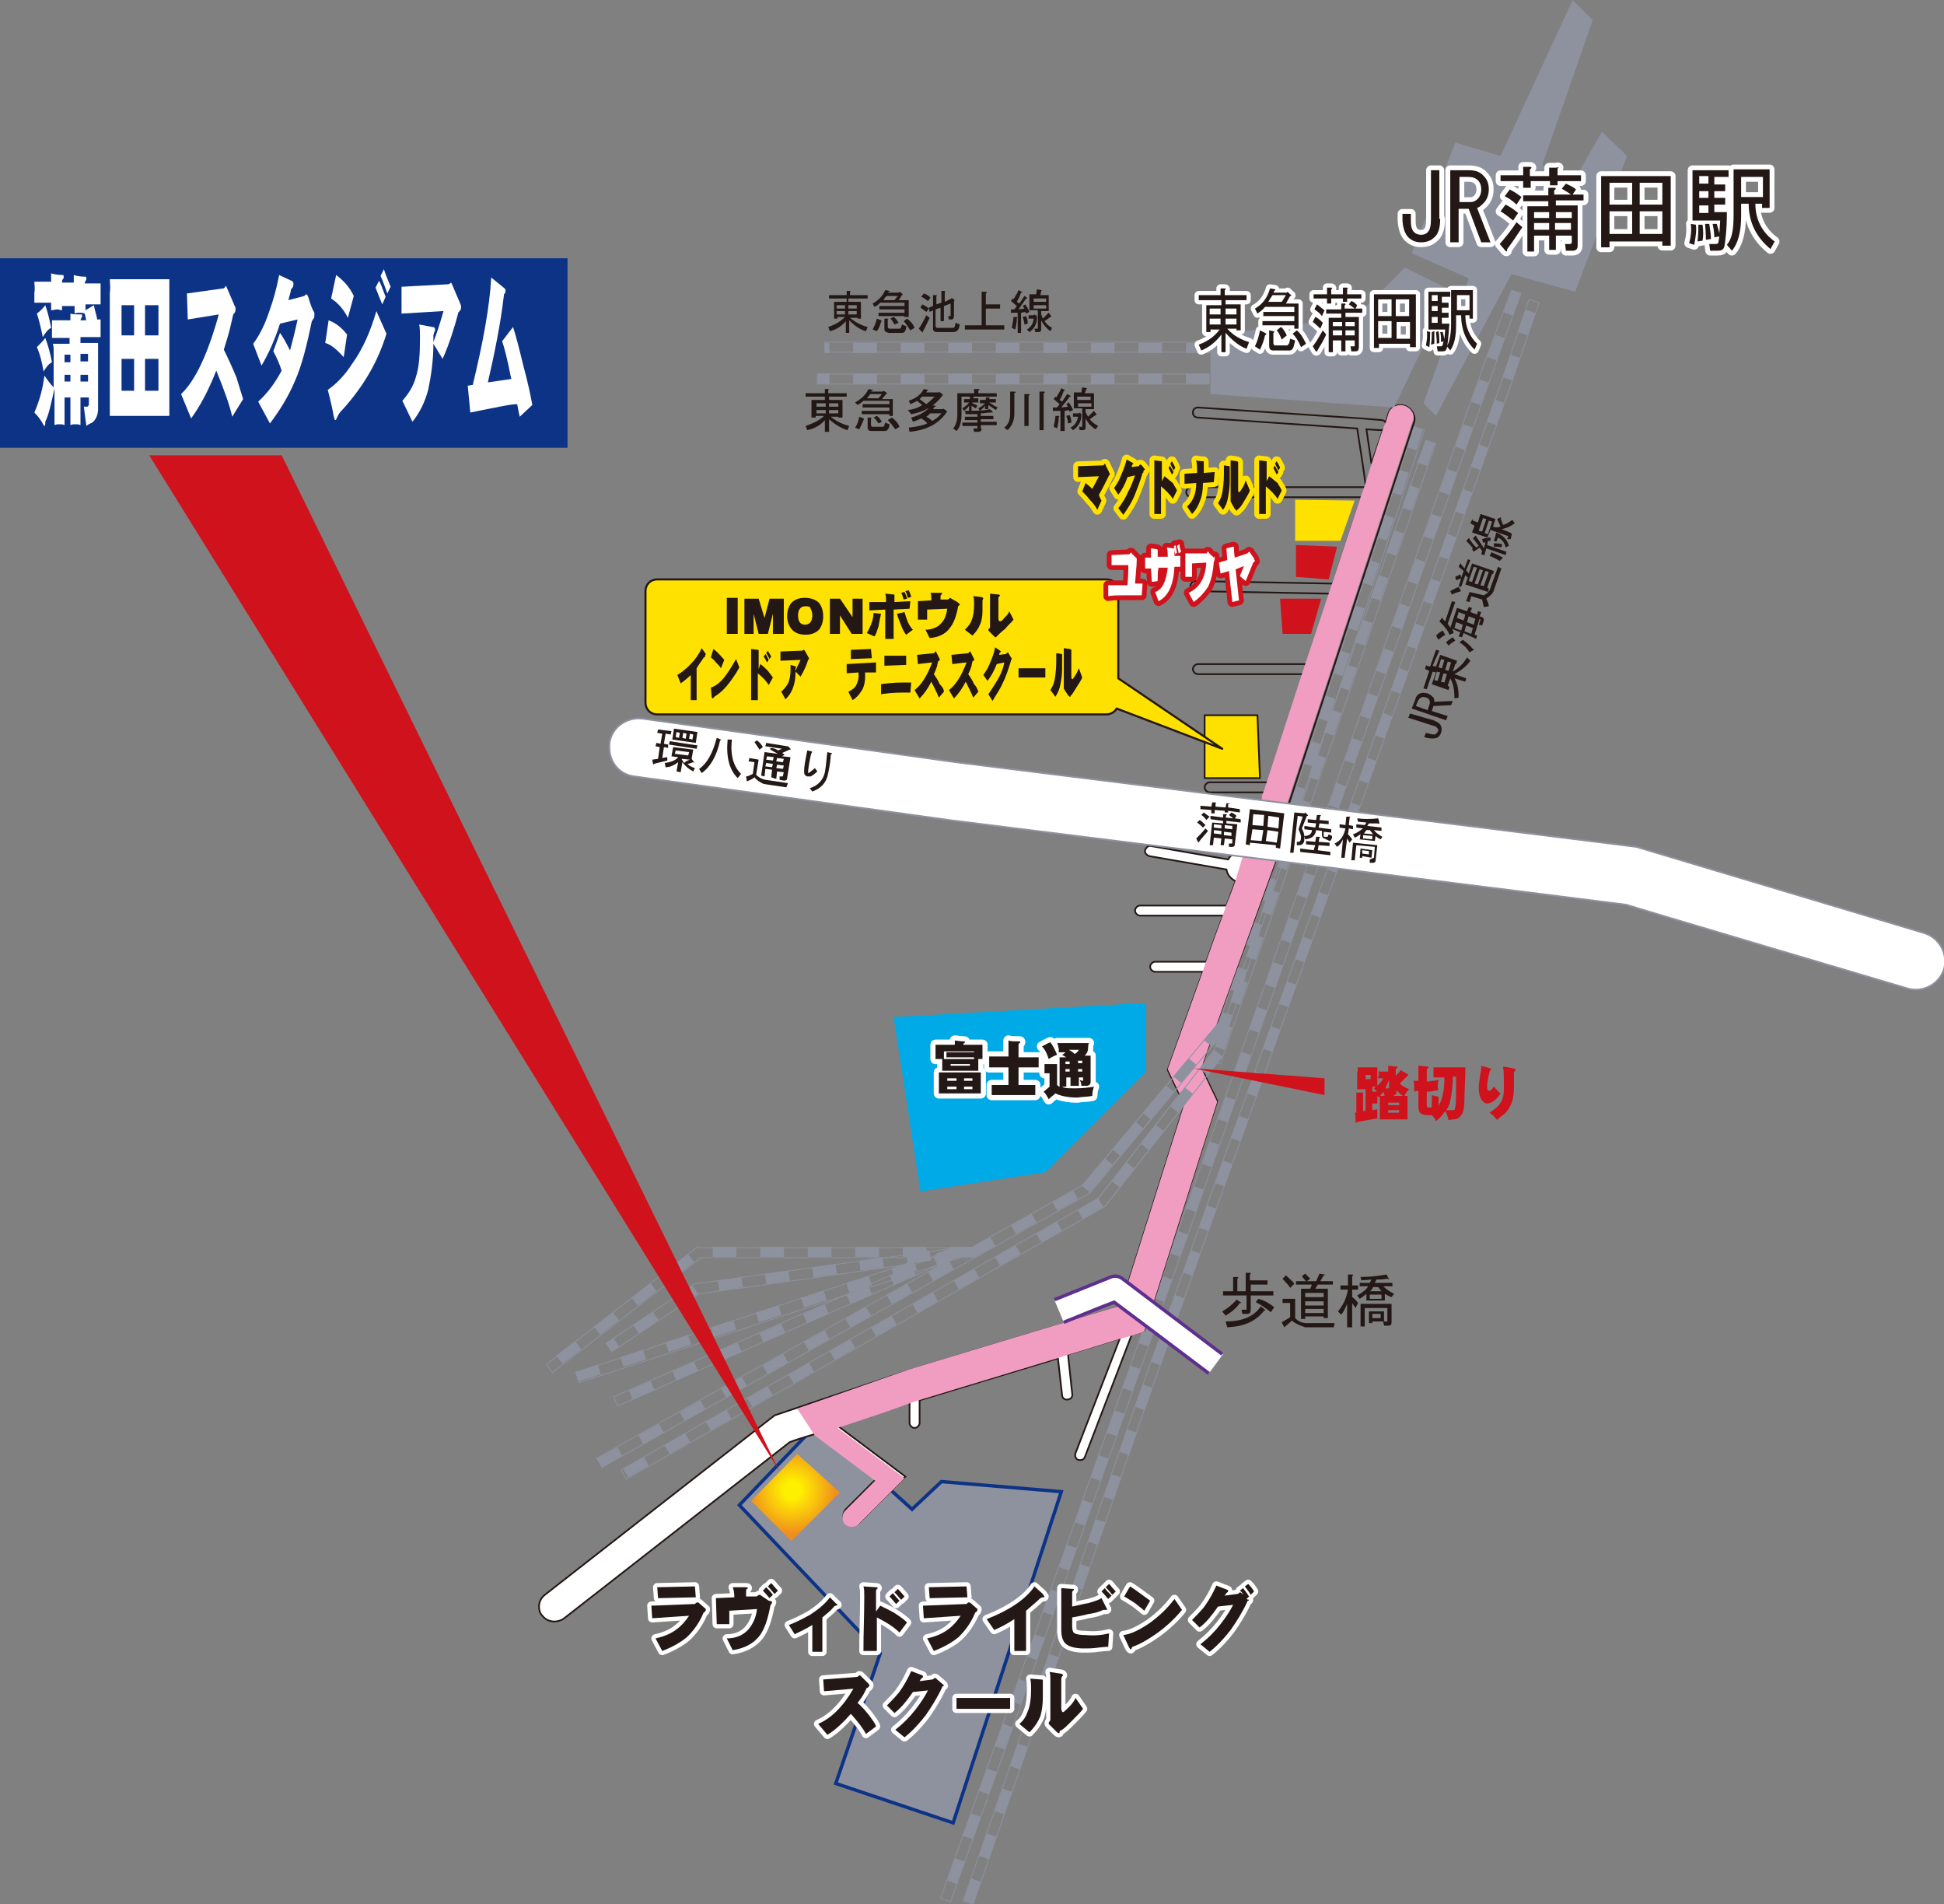 <?xml version="1.0" encoding="utf-8"?>
<!-- Generator: Adobe Illustrator 19.2.1, SVG Export Plug-In . SVG Version: 6.00 Build 0)  -->
<svg version="1.1" id="レイヤー_1" xmlns="http://www.w3.org/2000/svg" xmlns:xlink="http://www.w3.org/1999/xlink" x="0px"
	 y="0px" width="231.9px" height="227.1px" viewBox="0 0 231.9 227.1" style="enable-background:new 0 0 231.9 227.1;"
	 xml:space="preserve">
<rect x="0" y="0" width="231.9" height="227.1" fill="#808080" stroke="none"/>
<style type="text/css">
	.st0{fill:#8E919E;stroke:#0D3387;stroke-width:0.405;}
	.st1{fill:none;stroke:#27A639;stroke-width:0.405;}
	.st2{fill:#00AAE7;}
	.st3{fill:#FFE100;stroke:#231815;stroke-width:0.203;stroke-linecap:round;stroke-linejoin:round;}
	.st4{fill:#FFE100;}
	.st5{fill:#CF121B;}
	.st6{fill:none;stroke:#8E919E;stroke-width:0.101;}
	.st7{fill:none;stroke:#8E919E;stroke-width:1.215;stroke-dasharray:2.835,2.835;}
	.st8{fill:#FFE100;stroke:#231815;stroke-width:0.247;stroke-linecap:round;stroke-linejoin:round;}
	.st9{fill:none;}
	.st10{fill:none;stroke:#231815;stroke-width:0.405;}
	.st11{fill:none;stroke:#231815;stroke-width:0.203;}
	.st12{fill:#231815;}
	.st13{fill:none;stroke:#FFE100;stroke-width:1.148;stroke-linecap:round;stroke-linejoin:round;}
	.st14{opacity:0.4;}
	.st15{fill:#231815;stroke:#FFFFFF;stroke-width:1.215;stroke-linecap:round;stroke-linejoin:round;}
	.st16{fill:none;stroke:#CF121B;stroke-width:1.148;stroke-linecap:round;stroke-linejoin:round;}
	.st17{fill:#FFFFFF;}
	.st18{fill:url(#SVGID_1_);}
	.st19{fill:none;stroke:#FFFFFF;stroke-linecap:round;stroke-linejoin:round;}
	.st20{fill:#FFFFFF;stroke:#231815;stroke-width:0.203;}
	.st21{fill:#0D3387;}
	.st22{fill:#8E919E;}
	.st23{fill:#231815;stroke:#FFFFFF;stroke-width:1.148;stroke-linecap:round;stroke-linejoin:round;}
	.st24{fill:#231815;stroke:#FFFFFF;stroke-linecap:round;stroke-linejoin:round;}
	.st25{fill:#F09DC1;}
	.st26{fill:#FFFFFF;stroke:#8E919E;stroke-width:0.203;}
	.st27{fill:none;stroke:#5D308D;stroke-width:0.405;}
	.st28{fill:none;stroke:#00AAE7;stroke-width:0.405;}
	.st29{fill:#FFFFFF;stroke:#00AAE7;stroke-width:0.405;}
</style>
<g>
	<polygon class="st0" points="99.7,212.7 105,197.2 88.2,179.5 97.5,169.8 108.8,180 112.3,176.7 126.6,177.9 113.7,217.4 	"/>
	<path class="st1" d="M172.2,45.6"/>
	<polyline class="st2" points="136.7,119.7 136.7,127.8 124.7,139.8 109.8,142.1 106.6,121.3 135.1,119.7 	"/>
	<polygon class="st3" points="143.7,85.3 143.7,92.8 150.3,92.8 150,85.3 	"/>
	<polygon class="st4" points="154.5,59.6 154.5,64.5 159.9,64.5 161.6,59.7 	"/>
	<polygon class="st5" points="154.6,65 154.6,68.8 158.5,69.1 159.5,65.2 	"/>
	<polygon class="st5" points="152.7,71.4 157.6,71.4 156.4,75.6 153,75.6 	"/>
	<polygon class="st6" points="179.1,45.6 135.2,168.3 114.9,226.7 116.1,227.1 136.3,168.7 180.2,46 183.6,36.1 182.4,35.7 	"/>
	<rect x="97.5" y="44.6" class="st6" width="46.7" height="1.2"/>
	<rect x="98.4" y="40.8" class="st6" width="45.9" height="1.2"/>
	<path class="st6" d="M145.5,121.8c-0.1,0.2-16.2,19.4-16.3,19.5c-0.2,0.1-58,32.6-58,32.6l0.6,1.1l58.2-32.7l16.6-19.9l23.3-71.1
		l-1.2-0.4C168.7,50.9,145.6,121.6,145.5,121.8z"/>
	
		<rect x="118.6" y="89.1" transform="matrix(0.328 -0.945 0.945 0.328 21.354 209.342)" class="st6" width="78.3" height="1.2"/>
	<path class="st6" d="M131,142.9c-0.2,0.1-56.9,32.4-56.9,32.4l0.6,1.1l57.1-32.5l14-17.9l-1-0.7C144.8,125.2,131.2,142.7,131,142.9
		z"/>
	<path class="st6" d="M83.4,148.7h-0.2l-18,14l0.7,1c0,0,17.3-13.4,17.7-13.7c0.4,0,32.6,0,32.6,0v-1.2H83.4z"/>
	<path class="st6" d="M83,153.1l-0.1,0l-10.6,7.1l0.7,1c0,0,10.2-6.8,10.4-6.9c0.2,0,15.9-2.2,24.2-3.4
		c-9.5,3.1-38.9,12.8-38.9,12.8l0.4,1.2l45.4-14.9l-0.3-1.2L83,153.1z"/>
	
		<rect x="71.5" y="157.6" transform="matrix(0.916 -0.402 0.402 0.916 -55.648 50.964)" class="st6" width="44.5" height="1.2"/>
	<polygon class="st6" points="177,43.5 133,168.1 112.2,226.4 113.4,226.8 134.2,168.5 178.2,44 181.4,35 180.3,34.6 	"/>
	<polyline class="st7" points="115.5,226.9 135.8,168.5 179.6,45.8 183,35.9 	"/>
	<line class="st7" x1="144.3" y1="45.2" x2="97.5" y2="45.2"/>
	<line class="st7" x1="144.3" y1="41.5" x2="98.4" y2="41.5"/>
	<polyline class="st7" points="71.5,174.5 129.5,141.8 146,122.1 169.2,51 	"/>
	<line class="st7" x1="170.6" y1="52.7" x2="144.9" y2="126.7"/>
	<polyline class="st7" points="145.3,125.6 131.4,143.4 74.4,175.8 	"/>
	<polyline class="st7" points="116.2,149.3 83.4,149.3 65.5,163.1 	"/>
	<polyline class="st7" points="68.8,164.2 114.2,149.3 83.1,153.7 72.6,160.7 	"/>
	<line class="st7" x1="114.2" y1="149.3" x2="73.4" y2="167.2"/>
	<polyline class="st7" points="180.9,34.8 177.6,43.8 133.6,168.3 112.8,226.6 	"/>
	<path class="st8" d="M145.8,89.3l-12.4-8.4V70.5c0-0.8-0.6-1.4-1.4-1.4H78.4c-0.8,0-1.4,0.6-1.4,1.4v13.3c0,0.8,0.6,1.4,1.4,1.4
		H132c0.5,0,1-0.3,1.2-0.7L145.8,89.3z"/>
	<line class="st9" x1="166.2" y1="50.8" x2="152.2" y2="94"/>
	<line class="st9" x1="141.2" y1="49.2" x2="166.2" y2="50.8"/>
	<path class="st10" d="M126.4,160"/>
	<path class="st11" d="M167.6,48.4c-0.9-0.3-1.8,0.2-2,1l-0.3,1c-0.1-0.2-0.3-0.3-0.5-0.3l-2.4-0.2c0,0,0,0,0,0l-19.5-1.3
		c-0.3,0-0.6,0.2-0.6,0.6c0,0.3,0.2,0.6,0.6,0.6l19,1.3c0.2,1.4,0.9,5.6,1,6.8l-0.1,0.2c-1.9,0-20.7,0-20.7,0
		c-0.3,0-0.6,0.3-0.6,0.6c0,0.3,0.3,0.6,0.6,0.6h20.3l-3.4,10.3l-16.4-0.3c-0.3,0-0.6,0.3-0.6,0.6c0,0.3,0.3,0.6,0.6,0.6l16.1,0.3
		l-2.8,8.4h-13c-0.3,0-0.6,0.3-0.6,0.6c0,0.3,0.3,0.6,0.6,0.6h12.6l-4.2,12.9c0,0,0,0,0,0h-7c-0.3,0-0.6,0.3-0.6,0.6
		c0,0.3,0.3,0.6,0.6,0.6h6.6l-0.1,0.2c-0.3,0.9,0.2,1.8,1,2c0.9,0.3,1.8-0.2,2-1l14.9-45.4C168.9,49.6,168.4,48.7,167.6,48.4z
		 M163,51.2l1.7,0.1c0.1,0,0.2,0,0.3-0.1l-1.4,4.1L163,51.2z"/>
	<g>
		<path class="st12" d="M86.7,75.6v-4.3H88v4.3H86.7z"/>
		<path class="st12" d="M92.2,75.6v-2.4l-0.6,2.4h-1.1l-0.6-2.4v2.4h-1.1v-4.2h1.7l0.7,2.3l0.6-2.3h1.7v4.2H92.2z"/>
		<path class="st12" d="M96.1,75.7c-0.7,0-1.3-0.2-1.7-0.7c-0.3-0.4-0.5-0.9-0.5-1.5c0-0.7,0.2-1.2,0.5-1.6c0.4-0.4,0.9-0.6,1.6-0.6
			c0.7,0,1.3,0.2,1.7,0.6c0.3,0.4,0.5,0.9,0.5,1.6c0,0.7-0.2,1.2-0.5,1.6C97.4,75.4,96.9,75.7,96.1,75.7z M96.1,72.3
			c-0.6,0-0.9,0.4-0.9,1.1c0,0.4,0.1,0.7,0.2,0.8c0.1,0.2,0.4,0.3,0.6,0.3c0.6,0,0.9-0.4,0.9-1.1c0-0.4-0.1-0.6-0.2-0.8
			C96.7,72.4,96.5,72.3,96.1,72.3z"/>
		<path class="st12" d="M101.6,75.6l-1.4-2.2v2.2h-1.2v-4.2h1.2l1.5,2.2v-2.2h1.2v4.2H101.6z"/>
		<path class="st12" d="M105.1,73.2c-0.1,0.4-0.2,0.9-0.3,1.5c-0.2,0.6-0.3,1-0.5,1.2l-0.9-0.4c0.2-0.3,0.3-0.6,0.5-1
			c0.2-0.5,0.3-1,0.3-1.4L105.1,73.2z M108.5,72.6l-1.9,0.1l0,2.7c0,0.2,0,0.5,0,0.8h-1c0-0.3,0-0.5,0-0.7l0-2.8l-1.9,0.1l0-1l2,0
			c0-0.4,0-0.7-0.1-1l1,0.1c0.1,0,0.1,0,0.1,0.1c0,0,0,0,0,0.1c0,0,0,0.1,0,0.1l0,0.6l1.9-0.1L108.5,72.6z M108.9,75.1l-0.8,0.6
			c-0.2-0.2-0.4-0.6-0.6-1.1c-0.2-0.5-0.4-1-0.5-1.4l0.9-0.2c0.1,0.3,0.2,0.7,0.4,1.2C108.5,74.6,108.7,74.9,108.9,75.1z
			 M108.2,71.4l-0.4,0.1c-0.1-0.2-0.1-0.5-0.3-0.8l0.4-0.1C108,70.8,108.1,71,108.2,71.4z M108.7,71.2l-0.4,0.1
			c-0.1-0.2-0.1-0.5-0.3-0.8l0.4-0.1C108.5,70.6,108.6,70.8,108.7,71.2z"/>
		<path class="st12" d="M114.5,72.1c0,0,0,0.1-0.1,0.1c0,0-0.1,0.1-0.1,0.1c-0.2,1.1-0.5,2-1,2.6c-0.5,0.7-1.3,1.1-2.4,1.2l-0.5-1
			c0.8,0,1.5-0.3,1.9-0.8c0.4-0.4,0.6-1,0.7-1.7l-2.4,0.1l0,1.2l-1.1,0l0-2.2l1.6-0.1c0-0.4,0-0.7-0.1-0.9l1.2,0
			c0.1,0,0.2,0,0.2,0.1c0,0,0,0-0.1,0.1c0,0.1-0.1,0.1-0.1,0.1c0,0,0,0.2,0,0.5l0.8,0c0.1,0,0.1,0,0.2-0.1c0.1,0,0.1-0.1,0.1-0.1
			c0,0,0.1,0,0.2,0.1l0.7,0.4C114.4,72,114.5,72,114.5,72.1z"/>
		<path class="st12" d="M117.3,71.4C117.3,71.4,117.3,71.4,117.3,71.4c-0.1,0.1-0.1,0.2-0.1,0.3v1.2c0,0.6-0.1,1.2-0.3,1.6
			c-0.2,0.5-0.5,0.9-0.9,1.3l-0.9-0.7c0.3-0.3,0.6-0.6,0.8-1.1c0.2-0.5,0.3-1.1,0.3-2c0-0.3,0-0.6-0.1-0.9l1,0.1
			C117.3,71.3,117.3,71.4,117.3,71.4z M120.9,73.9c-0.2,0.3-0.6,0.6-1,1.1c-0.5,0.4-0.8,0.7-0.9,0.8c0,0-0.1,0.1-0.1,0.1
			s-0.1,0.1-0.1,0.1c-0.1,0-0.1,0-0.2-0.1l-0.6-0.6c-0.1-0.1-0.1-0.1-0.1-0.2c0,0,0-0.1,0.1-0.1c0-0.1,0.1-0.1,0.1-0.2v-3.3
			c0-0.3,0-0.5,0-0.7l1,0.1c0.1,0,0.2,0.1,0.2,0.1c0,0,0,0.1-0.1,0.1c0,0.1-0.1,0.1-0.1,0.2v2.5c0,0.2,0.1,0.3,0.2,0.3
			c0.1,0,0.3-0.1,0.5-0.4c0.3-0.3,0.5-0.5,0.6-0.8L120.9,73.9z"/>
	</g>
	<g>
		<path class="st13" d="M131.4,59.7l-0.5,1.1c-0.2-0.4-0.5-0.8-0.9-1.2c-0.4-0.5-0.7-0.8-0.9-1l0.4-1c0.2,0.2,0.5,0.4,0.8,0.7
			c0.2-0.4,0.5-0.9,0.8-1.5l-2.5,0.1l0-1.3l3-0.1c0,0,0.1,0,0.1-0.1c0,0,0.1-0.1,0.1-0.1c0,0,0.1,0.1,0.1,0.2l0.4,0.8
			c0,0.1,0.1,0.2,0.1,0.2c0,0,0,0.1,0,0.1c0,0-0.1,0.1-0.1,0.1c-0.5,1-0.9,1.8-1.2,2.3C131.1,59.2,131.3,59.5,131.4,59.7z"/>
		<path class="st13" d="M136.4,56.2c0,0,0,0.1,0,0.1c0,0,0,0.1-0.1,0.1c-0.3,1.1-0.7,2-1,2.8c-0.3,0.7-0.8,1.5-1.3,2.2l-0.6-0.8
			c0.5-0.6,0.9-1.3,1.2-2c0.4-0.7,0.6-1.4,0.8-1.9l-0.9,0.2c-0.3,0.9-0.7,1.6-1.1,2.1l-0.5-0.8c0.2-0.3,0.5-0.7,0.7-1.2
			c0.3-0.7,0.6-1.4,0.8-2.2l0.7,0.4c0,0,0.1,0.1,0.1,0.1c0,0,0,0.1-0.1,0.1c-0.1,0.1-0.1,0.2-0.1,0.3l0.8-0.1c0,0,0.1,0,0.1-0.1
			c0,0,0.1-0.1,0.1-0.1c0,0,0.1,0,0.2,0.1l0.4,0.5C136.4,56.1,136.4,56.2,136.4,56.2z"/>
		<path class="st13" d="M140.4,58.5l-0.5,1c-0.3-0.5-0.8-1-1.4-1.5c0,0.9,0,2,0,3.3l-0.8,0c0-1.8,0-3.6,0-5.4c0-0.4,0-0.7,0-1
			l0.8,0.1c0.1,0,0.1,0,0.1,0.1c0,0,0,0.1,0,0.1c0,0.1,0,0.1,0,0.1c0,0,0,0.3,0,0.9c0,0.6,0,1,0,1.2l0.3-0.6c0.3,0.2,0.6,0.5,1,0.8
			C140.1,58,140.3,58.2,140.4,58.5z M140,56.3l-0.2,0.3c-0.1-0.2-0.2-0.4-0.4-0.8l0.2-0.3C139.6,55.7,139.8,55.9,140,56.3z
			 M140.2,55.8l-0.2,0.3c-0.1-0.2-0.2-0.4-0.4-0.8l0.2-0.3C139.9,55.2,140.1,55.5,140.2,55.8z"/>
		<path class="st13" d="M144.8,57.5l-1.3,0.1c0,0.8-0.1,1.5-0.3,2c-0.2,0.6-0.5,1.2-1,1.7l-0.6-0.9c0.7-0.6,1.1-1.5,1.1-2.8
			l-1.4,0.1l0-1.2l1.5-0.1c0-0.5,0-1-0.1-1.5c0.3,0.1,0.6,0.1,0.8,0.1c0.1,0,0.1,0,0.1,0.1c0,0,0,0.1,0,0.1c0,0.1,0,0.1,0,0.2
			c0,0,0,0.4,0,1l1.3-0.1L144.8,57.5z"/>
		<path class="st13" d="M146.7,55.7c0,0,0,0,0,0.1c0,0.1,0,0.1,0,0.2v1.4c0,0.7-0.1,1.3-0.2,1.9c-0.1,0.6-0.3,1.1-0.6,1.5l-0.6-0.8
			c0.2-0.3,0.4-0.7,0.5-1.2c0.1-0.6,0.2-1.3,0.2-2.3c0-0.4,0-0.7,0-1l0.7,0.1C146.6,55.6,146.7,55.6,146.7,55.7z M149.1,58.5
			c-0.1,0.3-0.4,0.8-0.7,1.3c-0.3,0.5-0.5,0.8-0.7,0.9c0,0-0.1,0.1-0.1,0.1s0,0.1-0.1,0.1c0,0-0.1-0.1-0.2-0.2l-0.4-0.7
			c0-0.1-0.1-0.1-0.1-0.2c0,0,0-0.1,0-0.1c0-0.1,0-0.1,0-0.2v-3.8c0-0.3,0-0.6,0-0.8l0.7,0.1c0.1,0,0.2,0.1,0.2,0.1c0,0,0,0.1,0,0.1
			c0,0.1,0,0.1,0,0.2v2.9c0,0.3,0,0.4,0.1,0.4c0.1,0,0.2-0.2,0.4-0.5c0.2-0.3,0.3-0.6,0.4-0.9L149.1,58.5z"/>
		<path class="st13" d="M152.9,58.5l-0.5,1c-0.3-0.5-0.8-1-1.4-1.5c0,0.9,0,2,0,3.3l-0.8,0c0-1.8,0-3.6,0-5.4c0-0.4,0-0.7,0-1
			l0.8,0.1c0.1,0,0.1,0,0.1,0.1c0,0,0,0.1,0,0.1c0,0.1,0,0.1,0,0.1c0,0,0,0.3,0,0.9c0,0.6,0,1,0,1.2l0.3-0.6c0.3,0.2,0.6,0.5,1,0.8
			C152.6,58,152.8,58.2,152.9,58.5z M152.5,56.3l-0.2,0.3c-0.1-0.2-0.2-0.4-0.4-0.8l0.2-0.3C152.1,55.7,152.3,55.9,152.5,56.3z
			 M152.7,55.8l-0.2,0.3c-0.1-0.2-0.2-0.4-0.4-0.8l0.2-0.3C152.4,55.2,152.6,55.5,152.7,55.8z"/>
	</g>
	<g>
		<path class="st12" d="M131.4,59.7l-0.5,1.1c-0.2-0.4-0.5-0.8-0.9-1.2c-0.4-0.5-0.7-0.8-0.9-1l0.4-1c0.2,0.2,0.5,0.4,0.8,0.7
			c0.2-0.4,0.5-0.9,0.8-1.5l-2.5,0.1l0-1.3l3-0.1c0,0,0.1,0,0.1-0.1c0,0,0.1-0.1,0.1-0.1c0,0,0.1,0.1,0.1,0.2l0.4,0.8
			c0,0.1,0.1,0.2,0.1,0.2c0,0,0,0.1,0,0.1c0,0-0.1,0.1-0.1,0.1c-0.5,1-0.9,1.8-1.2,2.3C131.1,59.2,131.3,59.5,131.4,59.7z"/>
		<path class="st12" d="M136.4,56.2c0,0,0,0.1,0,0.1c0,0,0,0.1-0.1,0.1c-0.3,1.1-0.7,2-1,2.8c-0.3,0.7-0.8,1.5-1.3,2.2l-0.6-0.8
			c0.5-0.6,0.9-1.3,1.2-2c0.4-0.7,0.6-1.4,0.8-1.9l-0.9,0.2c-0.3,0.9-0.7,1.6-1.1,2.1l-0.5-0.8c0.2-0.3,0.5-0.7,0.7-1.2
			c0.3-0.7,0.6-1.4,0.8-2.2l0.7,0.4c0,0,0.1,0.1,0.1,0.1c0,0,0,0.1-0.1,0.1c-0.1,0.1-0.1,0.2-0.1,0.3l0.8-0.1c0,0,0.1,0,0.1-0.1
			c0,0,0.1-0.1,0.1-0.1c0,0,0.1,0,0.2,0.1l0.4,0.5C136.4,56.1,136.4,56.2,136.4,56.2z"/>
		<path class="st12" d="M140.4,58.5l-0.5,1c-0.3-0.5-0.8-1-1.4-1.5c0,0.9,0,2,0,3.3l-0.8,0c0-1.8,0-3.6,0-5.4c0-0.4,0-0.7,0-1
			l0.8,0.1c0.1,0,0.1,0,0.1,0.1c0,0,0,0.1,0,0.1c0,0.1,0,0.1,0,0.1c0,0,0,0.3,0,0.9c0,0.6,0,1,0,1.2l0.3-0.6c0.3,0.2,0.6,0.5,1,0.8
			C140.1,58,140.3,58.2,140.4,58.5z M140,56.3l-0.2,0.3c-0.1-0.2-0.2-0.4-0.4-0.8l0.2-0.3C139.6,55.7,139.8,55.9,140,56.3z
			 M140.2,55.8l-0.2,0.3c-0.1-0.2-0.2-0.4-0.4-0.8l0.2-0.3C139.9,55.2,140.1,55.5,140.2,55.8z"/>
		<path class="st12" d="M144.8,57.5l-1.3,0.1c0,0.8-0.1,1.5-0.3,2c-0.2,0.6-0.5,1.2-1,1.7l-0.6-0.9c0.7-0.6,1.1-1.5,1.1-2.8
			l-1.4,0.1l0-1.2l1.5-0.1c0-0.5,0-1-0.1-1.5c0.3,0.1,0.6,0.1,0.8,0.1c0.1,0,0.1,0,0.1,0.1c0,0,0,0.1,0,0.1c0,0.1,0,0.1,0,0.2
			c0,0,0,0.4,0,1l1.3-0.1L144.8,57.5z"/>
		<path class="st12" d="M146.7,55.7c0,0,0,0,0,0.1c0,0.1,0,0.1,0,0.2v1.4c0,0.7-0.1,1.3-0.2,1.9c-0.1,0.6-0.3,1.1-0.6,1.5l-0.6-0.8
			c0.2-0.3,0.4-0.7,0.5-1.2c0.1-0.6,0.2-1.3,0.2-2.3c0-0.4,0-0.7,0-1l0.7,0.1C146.6,55.6,146.7,55.6,146.7,55.7z M149.1,58.5
			c-0.1,0.3-0.4,0.8-0.7,1.3c-0.3,0.5-0.5,0.8-0.7,0.9c0,0-0.1,0.1-0.1,0.1s0,0.1-0.1,0.1c0,0-0.1-0.1-0.2-0.2l-0.4-0.7
			c0-0.1-0.1-0.1-0.1-0.2c0,0,0-0.1,0-0.1c0-0.1,0-0.1,0-0.2v-3.8c0-0.3,0-0.6,0-0.8l0.7,0.1c0.1,0,0.2,0.1,0.2,0.1c0,0,0,0.1,0,0.1
			c0,0.1,0,0.1,0,0.2v2.9c0,0.3,0,0.4,0.1,0.4c0.1,0,0.2-0.2,0.4-0.5c0.2-0.3,0.3-0.6,0.4-0.9L149.1,58.5z"/>
		<path class="st12" d="M152.9,58.5l-0.5,1c-0.3-0.5-0.8-1-1.4-1.5c0,0.9,0,2,0,3.3l-0.8,0c0-1.8,0-3.6,0-5.4c0-0.4,0-0.7,0-1
			l0.8,0.1c0.1,0,0.1,0,0.1,0.1c0,0,0,0.1,0,0.1c0,0.1,0,0.1,0,0.1c0,0,0,0.3,0,0.9c0,0.6,0,1,0,1.2l0.3-0.6c0.3,0.2,0.6,0.5,1,0.8
			C152.6,58,152.8,58.2,152.9,58.5z M152.5,56.3l-0.2,0.3c-0.1-0.2-0.2-0.4-0.4-0.8l0.2-0.3C152.1,55.7,152.3,55.9,152.5,56.3z
			 M152.7,55.8l-0.2,0.3c-0.1-0.2-0.2-0.4-0.4-0.8l0.2-0.3C152.4,55.2,152.6,55.5,152.7,55.8z"/>
	</g>
	<g class="st14">
		<path class="st15" d="M113.9,124.1c0.2,0,0.6,0.1,1.1,0.1c0.1,0,0.1,0,0.1,0.1c0,0,0,0.1-0.1,0.1c0,0-0.1,0.1-0.1,0.2h2.3
			c0,0.1,0,0.2,0,0.4v1.3c-0.2,0-0.3,0-0.5,0s-0.3,0-0.5,0v-0.9h-3.6v0.9c-0.2,0-0.3,0-0.5,0c-0.2,0-0.3,0-0.5,0v-1.3
			c0-0.1,0-0.3,0-0.4h2.3C113.9,124.4,113.9,124.2,113.9,124.1z M112,127.9h5c0,0.1,0,0.2,0,0.3v1.9c0,0.1,0,0.2,0,0.3h-5
			c0-0.1,0-0.2,0-0.3v-1.9C112,128.1,112,128,112,127.9z M112.4,126.3h4.3c0,0.1,0,0.2,0,0.3v0.8c0,0.1,0,0.2,0,0.3h-4.3
			c0-0.1,0-0.2,0-0.3v-0.8C112.4,126.5,112.4,126.4,112.4,126.3z M112.9,125.5h3.3c0,0.1,0,0.2,0,0.3s0,0.2,0,0.3h-3.3
			c0-0.1,0-0.2,0-0.3C112.9,125.7,112.9,125.6,112.9,125.5z M113,128.9h1.1v-0.3H113V128.9z M114.1,129.9v-0.3H113v0.3H114.1z
			 M115.7,127.1v-0.2h-2.3v0.2H115.7z M115,128.6v0.3h1v-0.3H115z M116,129.9v-0.3h-1v0.3H116z"/>
		<path class="st15" d="M118,126h2.3v-1c0-0.3,0-0.6,0-0.9c0.3,0.1,0.7,0.1,1.3,0.1c0.1,0,0.1,0,0.1,0.1c0,0,0,0.1-0.1,0.1
			c-0.1,0.1-0.1,0.1-0.1,0.3v1.4h2.4c0,0.2,0,0.4,0,0.6c0,0.2,0,0.4,0,0.6h-2.4v2.1h2c0,0.2,0,0.4,0,0.6c0,0.2,0,0.4,0,0.6h-5.2
			c0-0.2,0-0.4,0-0.6c0-0.2,0-0.4,0-0.6h2v-2.1H118c0-0.2,0-0.4,0-0.6C118,126.5,118,126.3,118,126z"/>
		<path class="st15" d="M126.1,124.4h3.8c-0.1,0.2-0.1,0.4-0.1,0.6c0,0.3-0.1,0.6-0.4,0.9h0.7c0,0.1,0,0.2,0,0.4v2.7
			c0,0.3-0.1,0.4-0.4,0.5c-0.2,0-0.3,0-0.5,0c-0.1,0-0.1,0-0.2,0c0-0.3-0.1-0.5-0.2-0.7c0.1,0,0.2,0.1,0.3,0.1c0.1,0,0.1,0,0.1-0.1
			v-0.3h-0.5v1c-0.2,0-0.3,0-0.5,0c-0.2,0-0.3,0-0.5,0v-1h-0.5v1.1c-0.2,0-0.3,0-0.4,0c0,0-0.1,0-0.1,0c0.1,0,0.1,0.1,0.2,0.1
			c0.3,0.1,0.7,0.1,1.3,0.1c1,0,1.7-0.1,2.3-0.2c-0.1,0.3-0.2,0.6-0.2,1.1c-0.4,0.1-1.1,0.1-1.8,0.2c-1.1,0-2-0.2-2.6-0.5
			c-0.2,0.2-0.5,0.4-0.8,0.7c-0.2-0.4-0.4-0.7-0.6-0.9c0.2-0.2,0.5-0.4,0.7-0.6v-1.6h-0.6c0-0.2,0-0.4,0-0.6c0-0.2,0-0.4,0-0.5h1.5
			c0,0.2,0,0.4,0,0.5v2c0.1,0.1,0.2,0.2,0.3,0.2v-3.1c0-0.1,0-0.3,0-0.4h0.8c-0.2-0.1-0.3-0.2-0.5-0.3c0.2-0.1,0.3-0.2,0.4-0.3h-0.8
			c0-0.2,0-0.3,0-0.4C126.2,124.7,126.2,124.5,126.1,124.4z M125.3,124.3c0.3,0.4,0.6,1,0.8,1.5c-0.3,0.1-0.7,0.3-1,0.5
			c-0.2-0.6-0.4-1.1-0.8-1.5C124.7,124.6,125,124.4,125.3,124.3z M127.1,126.9h0.5v-0.3h-0.5V126.9z M127.1,127.8h0.5v-0.3h-0.5
			V127.8z M127.5,125.2c0.2,0.1,0.5,0.3,0.7,0.5c0.2-0.1,0.4-0.3,0.5-0.5H127.5z M128.6,126.5v0.3h0.5v-0.3H128.6z M128.6,127.5v0.3
			h0.5v-0.3H128.6z"/>
	</g>
	<g>
		<path class="st15" d="M113.9,124.1c0.2,0,0.6,0.1,1.1,0.1c0.1,0,0.1,0,0.1,0.1c0,0,0,0.1-0.1,0.1c0,0-0.1,0.1-0.1,0.2h2.3
			c0,0.1,0,0.2,0,0.4v1.3c-0.2,0-0.3,0-0.5,0s-0.3,0-0.5,0v-0.9h-3.6v0.9c-0.2,0-0.3,0-0.5,0c-0.2,0-0.3,0-0.5,0v-1.3
			c0-0.1,0-0.3,0-0.4h2.3C113.9,124.4,113.9,124.2,113.9,124.1z M112,127.9h5c0,0.1,0,0.2,0,0.3v1.9c0,0.1,0,0.2,0,0.3h-5
			c0-0.1,0-0.2,0-0.3v-1.9C112,128.1,112,128,112,127.9z M112.4,126.3h4.3c0,0.1,0,0.2,0,0.3v0.8c0,0.1,0,0.2,0,0.3h-4.3
			c0-0.1,0-0.2,0-0.3v-0.8C112.4,126.5,112.4,126.4,112.4,126.3z M112.9,125.5h3.3c0,0.1,0,0.2,0,0.3s0,0.2,0,0.3h-3.3
			c0-0.1,0-0.2,0-0.3C112.9,125.7,112.9,125.6,112.9,125.5z M113,128.9h1.1v-0.3H113V128.9z M114.1,129.9v-0.3H113v0.3H114.1z
			 M115.7,127.1v-0.2h-2.3v0.2H115.7z M115,128.6v0.3h1v-0.3H115z M116,129.9v-0.3h-1v0.3H116z"/>
		<path class="st15" d="M118,126h2.3v-1c0-0.3,0-0.6,0-0.9c0.3,0.1,0.7,0.1,1.3,0.1c0.1,0,0.1,0,0.1,0.1c0,0,0,0.1-0.1,0.1
			c-0.1,0.1-0.1,0.1-0.1,0.3v1.4h2.4c0,0.2,0,0.4,0,0.6c0,0.2,0,0.4,0,0.6h-2.4v2.1h2c0,0.2,0,0.4,0,0.6c0,0.2,0,0.4,0,0.6h-5.2
			c0-0.2,0-0.4,0-0.6c0-0.2,0-0.4,0-0.6h2v-2.1H118c0-0.2,0-0.4,0-0.6C118,126.5,118,126.3,118,126z"/>
		<path class="st15" d="M126.1,124.4h3.8c-0.1,0.2-0.1,0.4-0.1,0.6c0,0.3-0.1,0.6-0.4,0.9h0.7c0,0.1,0,0.2,0,0.4v2.7
			c0,0.3-0.1,0.4-0.4,0.5c-0.2,0-0.3,0-0.5,0c-0.1,0-0.1,0-0.2,0c0-0.3-0.1-0.5-0.2-0.7c0.1,0,0.2,0.1,0.3,0.1c0.1,0,0.1,0,0.1-0.1
			v-0.3h-0.5v1c-0.2,0-0.3,0-0.5,0c-0.2,0-0.3,0-0.5,0v-1h-0.5v1.1c-0.2,0-0.3,0-0.4,0c0,0-0.1,0-0.1,0c0.1,0,0.1,0.1,0.2,0.1
			c0.3,0.1,0.7,0.1,1.3,0.1c1,0,1.7-0.1,2.3-0.2c-0.1,0.3-0.2,0.6-0.2,1.1c-0.4,0.1-1.1,0.1-1.8,0.2c-1.1,0-2-0.2-2.6-0.5
			c-0.2,0.2-0.5,0.4-0.8,0.7c-0.2-0.4-0.4-0.7-0.6-0.9c0.2-0.2,0.5-0.4,0.7-0.6v-1.6h-0.6c0-0.2,0-0.4,0-0.6c0-0.2,0-0.4,0-0.5h1.5
			c0,0.2,0,0.4,0,0.5v2c0.1,0.1,0.2,0.2,0.3,0.2v-3.1c0-0.1,0-0.3,0-0.4h0.8c-0.2-0.1-0.3-0.2-0.5-0.3c0.2-0.1,0.3-0.2,0.4-0.3h-0.8
			c0-0.2,0-0.3,0-0.4C126.2,124.7,126.2,124.5,126.1,124.4z M125.3,124.3c0.3,0.4,0.6,1,0.8,1.5c-0.3,0.1-0.7,0.3-1,0.5
			c-0.2-0.6-0.4-1.1-0.8-1.5C124.7,124.6,125,124.4,125.3,124.3z M127.1,126.9h0.5v-0.3h-0.5V126.9z M127.1,127.8h0.5v-0.3h-0.5
			V127.8z M127.5,125.2c0.2,0.1,0.5,0.3,0.7,0.5c0.2-0.1,0.4-0.3,0.5-0.5H127.5z M128.6,126.5v0.3h0.5v-0.3H128.6z M128.6,127.5v0.3
			h0.5v-0.3H128.6z"/>
	</g>
	<g>
		<path class="st12" d="M113.9,124.1c0.2,0,0.6,0.1,1.1,0.1c0.1,0,0.1,0,0.1,0.1c0,0,0,0.1-0.1,0.1c0,0-0.1,0.1-0.1,0.2h2.3
			c0,0.1,0,0.2,0,0.4v1.3c-0.2,0-0.3,0-0.5,0s-0.3,0-0.5,0v-0.9h-3.6v0.9c-0.2,0-0.3,0-0.5,0c-0.2,0-0.3,0-0.5,0v-1.3
			c0-0.1,0-0.3,0-0.4h2.3C113.9,124.4,113.9,124.2,113.9,124.1z M112,127.9h5c0,0.1,0,0.2,0,0.3v1.9c0,0.1,0,0.2,0,0.3h-5
			c0-0.1,0-0.2,0-0.3v-1.9C112,128.1,112,128,112,127.9z M112.4,126.3h4.3c0,0.1,0,0.2,0,0.3v0.8c0,0.1,0,0.2,0,0.3h-4.3
			c0-0.1,0-0.2,0-0.3v-0.8C112.4,126.5,112.4,126.4,112.4,126.3z M112.9,125.5h3.3c0,0.1,0,0.2,0,0.3s0,0.2,0,0.3h-3.3
			c0-0.1,0-0.2,0-0.3C112.9,125.7,112.9,125.6,112.9,125.5z M113,128.9h1.1v-0.3H113V128.9z M114.1,129.9v-0.3H113v0.3H114.1z
			 M115.7,127.1v-0.2h-2.3v0.2H115.7z M115,128.6v0.3h1v-0.3H115z M116,129.9v-0.3h-1v0.3H116z"/>
		<path class="st12" d="M118,126h2.3v-1c0-0.3,0-0.6,0-0.9c0.3,0.1,0.7,0.1,1.3,0.1c0.1,0,0.1,0,0.1,0.1c0,0,0,0.1-0.1,0.1
			c-0.1,0.1-0.1,0.1-0.1,0.3v1.4h2.4c0,0.2,0,0.4,0,0.6c0,0.2,0,0.4,0,0.6h-2.4v2.1h2c0,0.2,0,0.4,0,0.6c0,0.2,0,0.4,0,0.6h-5.2
			c0-0.2,0-0.4,0-0.6c0-0.2,0-0.4,0-0.6h2v-2.1H118c0-0.2,0-0.4,0-0.6C118,126.5,118,126.3,118,126z"/>
		<path class="st12" d="M126.1,124.4h3.8c-0.1,0.2-0.1,0.4-0.1,0.6c0,0.3-0.1,0.6-0.4,0.9h0.7c0,0.1,0,0.2,0,0.4v2.7
			c0,0.3-0.1,0.4-0.4,0.5c-0.2,0-0.3,0-0.5,0c-0.1,0-0.1,0-0.2,0c0-0.3-0.1-0.5-0.2-0.7c0.1,0,0.2,0.1,0.3,0.1c0.1,0,0.1,0,0.1-0.1
			v-0.3h-0.5v1c-0.2,0-0.3,0-0.5,0c-0.2,0-0.3,0-0.5,0v-1h-0.5v1.1c-0.2,0-0.3,0-0.4,0c0,0-0.1,0-0.1,0c0.1,0,0.1,0.1,0.2,0.1
			c0.3,0.1,0.7,0.1,1.3,0.1c1,0,1.7-0.1,2.3-0.2c-0.1,0.3-0.2,0.6-0.2,1.1c-0.4,0.1-1.1,0.1-1.8,0.2c-1.1,0-2-0.2-2.6-0.5
			c-0.2,0.2-0.5,0.4-0.8,0.7c-0.2-0.4-0.4-0.7-0.6-0.9c0.2-0.2,0.5-0.4,0.7-0.6v-1.6h-0.6c0-0.2,0-0.4,0-0.6c0-0.2,0-0.4,0-0.5h1.5
			c0,0.2,0,0.4,0,0.5v2c0.1,0.1,0.2,0.2,0.3,0.2v-3.1c0-0.1,0-0.3,0-0.4h0.8c-0.2-0.1-0.3-0.2-0.5-0.3c0.2-0.1,0.3-0.2,0.4-0.3h-0.8
			c0-0.2,0-0.3,0-0.4C126.2,124.7,126.2,124.5,126.1,124.4z M125.3,124.3c0.3,0.4,0.6,1,0.8,1.5c-0.3,0.1-0.7,0.3-1,0.5
			c-0.2-0.6-0.4-1.1-0.8-1.5C124.7,124.6,125,124.4,125.3,124.3z M127.1,126.9h0.5v-0.3h-0.5V126.9z M127.1,127.8h0.5v-0.3h-0.5
			V127.8z M127.5,125.2c0.2,0.1,0.5,0.3,0.7,0.5c0.2-0.1,0.4-0.3,0.5-0.5H127.5z M128.6,126.5v0.3h0.5v-0.3H128.6z M128.6,127.5v0.3
			h0.5v-0.3H128.6z"/>
	</g>
	<g>
		<path class="st16" d="M136.2,71c-0.7,0-1.5,0-2.3,0c-0.5,0-1.1,0-1.7,0.1l0-1.3c0.6,0,1,0,1.1,0h1.2c0.1-1.3,0.1-2,0.1-2.4l-2,0
			l0-1.2l2.1-0.1c0,0,0.1,0,0.1-0.1c0,0,0.1-0.1,0.1-0.1c0,0,0.1,0,0.1,0.1l0.5,0.5c0,0,0.1,0.1,0.1,0.1c0,0,0,0.1,0,0.1
			c0,0,0,0.1,0,0.2c0,0.5-0.1,1.3-0.2,2.7h0.9L136.2,71z"/>
		<path class="st16" d="M138.1,69.3l-0.7,0.1l-0.1-1.6l-0.7,0l0-1.3l0.7,0c0-0.3,0-0.6,0-1.1l0.7,0.1c0.1,0,0.1,0.1,0.1,0.1
			c0,0,0,0.1,0,0.1c0,0,0,0.1,0,0.1l0,0.6l1.2,0c0-0.4,0-0.7-0.1-1.1l0.8,0.1c0,0,0.1,0,0.1,0c0-0.1,0-0.1-0.1-0.2l0.2-0.2
			c0.1,0.2,0.1,0.5,0.2,0.9l-0.2,0.2c0-0.1-0.1-0.3-0.1-0.6c0,0,0,0.1,0,0.1s0,0.1,0,0.1c0,0,0,0.1,0,0.2c0,0.1,0,0.3,0,0.4l0.7,0
			l0,1.3l-0.7,0c-0.1,2.1-0.7,3.5-1.9,4.1l-0.4-1.1c0.9-0.3,1.3-1.3,1.5-2.9l-1.1,0C138.1,68.2,138.1,68.7,138.1,69.3z M140.9,65.8
			l-0.3,0.2c0-0.2-0.1-0.5-0.2-0.9l0.3-0.2C140.7,65,140.7,65.3,140.9,65.8z"/>
		<path class="st16" d="M144.9,66.4c0,0,0,0.1,0,0.2c0,0.1,0,0.2-0.1,0.4c-0.1,1.2-0.3,2.2-0.7,3c-0.4,0.6-0.9,1.2-1.7,1.8l-0.6-1.1
			c1.3-0.6,2-1.8,2.1-3.6l-1.7,0.1l0,1.6l-0.8,0l0-2.8l2.5,0c0,0,0.1,0,0.1-0.1c0-0.1,0.1-0.1,0.1-0.1c0,0,0.1,0,0.1,0.1
			c0.1,0.2,0.3,0.3,0.6,0.6C144.9,66.3,144.9,66.3,144.9,66.4z"/>
		<path class="st16" d="M149.7,66.9c0,0,0,0.1-0.1,0.1c0,0-0.1,0.1-0.1,0.1c-0.1,0.2-0.4,1-0.9,2.2l-0.7-0.6l0.5-1.2l-1,0.4l0.4,3.7
			l-0.8,0.2l-0.4-3.7l-1,0.3l-0.2-1.3l1-0.3l-0.1-1.4l0.8-0.2c0.1,0,0.1,0,0.1,0.1c0,0,0,0.1,0,0.1c0,0,0,0.1,0,0.1c0,0,0,0.4,0.1,1
			l1.5-0.5c0,0,0,0,0.1-0.1c0,0,0.1-0.1,0.1-0.1c0,0,0.1,0,0.1,0.1l0.5,0.7C149.6,66.8,149.7,66.8,149.7,66.9z"/>
	</g>
	<g>
		<path class="st17" d="M136.2,71c-0.7,0-1.5,0-2.3,0c-0.5,0-1.1,0-1.7,0.1l0-1.3c0.6,0,1,0,1.1,0h1.2c0.1-1.3,0.1-2,0.1-2.4l-2,0
			l0-1.2l2.1-0.1c0,0,0.1,0,0.1-0.1c0,0,0.1-0.1,0.1-0.1c0,0,0.1,0,0.1,0.1l0.5,0.5c0,0,0.1,0.1,0.1,0.1c0,0,0,0.1,0,0.1
			c0,0,0,0.1,0,0.2c0,0.5-0.1,1.3-0.2,2.7h0.9L136.2,71z"/>
		<path class="st17" d="M138.1,69.3l-0.7,0.1l-0.1-1.6l-0.7,0l0-1.3l0.7,0c0-0.3,0-0.6,0-1.1l0.7,0.1c0.1,0,0.1,0.1,0.1,0.1
			c0,0,0,0.1,0,0.1c0,0,0,0.1,0,0.1l0,0.6l1.2,0c0-0.4,0-0.7-0.1-1.1l0.8,0.1c0,0,0.1,0,0.1,0c0-0.1,0-0.1-0.1-0.2l0.2-0.2
			c0.1,0.2,0.1,0.5,0.2,0.9l-0.2,0.2c0-0.1-0.1-0.3-0.1-0.6c0,0,0,0.1,0,0.1s0,0.1,0,0.1c0,0,0,0.1,0,0.2c0,0.1,0,0.3,0,0.4l0.7,0
			l0,1.3l-0.7,0c-0.1,2.1-0.7,3.5-1.9,4.1l-0.4-1.1c0.9-0.3,1.3-1.3,1.5-2.9l-1.1,0C138.1,68.2,138.1,68.7,138.1,69.3z M140.9,65.8
			l-0.3,0.2c0-0.2-0.1-0.5-0.2-0.9l0.3-0.2C140.7,65,140.7,65.3,140.9,65.8z"/>
		<path class="st17" d="M144.9,66.4c0,0,0,0.1,0,0.2c0,0.1,0,0.2-0.1,0.4c-0.1,1.2-0.3,2.2-0.7,3c-0.4,0.6-0.9,1.2-1.7,1.8l-0.6-1.1
			c1.3-0.6,2-1.8,2.1-3.6l-1.7,0.1l0,1.6l-0.8,0l0-2.8l2.5,0c0,0,0.1,0,0.1-0.1c0-0.1,0.1-0.1,0.1-0.1c0,0,0.1,0,0.1,0.1
			c0.1,0.2,0.3,0.3,0.6,0.6C144.9,66.3,144.9,66.3,144.9,66.4z"/>
		<path class="st17" d="M149.7,66.9c0,0,0,0.1-0.1,0.1c0,0-0.1,0.1-0.1,0.1c-0.1,0.2-0.4,1-0.9,2.2l-0.7-0.6l0.5-1.2l-1,0.4l0.4,3.7
			l-0.8,0.2l-0.4-3.7l-1,0.3l-0.2-1.3l1-0.3l-0.1-1.4l0.8-0.2c0.1,0,0.1,0,0.1,0.1c0,0,0,0.1,0,0.1c0,0,0,0.1,0,0.1c0,0,0,0.4,0.1,1
			l1.5-0.5c0,0,0,0,0.1-0.1c0,0,0.1-0.1,0.1-0.1c0,0,0.1,0,0.1,0.1l0.5,0.7C149.6,66.8,149.7,66.8,149.7,66.9z"/>
	</g>
	
		<radialGradient id="SVGID_1_" cx="-4.976" cy="1097.977" r="25.064" gradientTransform="matrix(0.209 0 0 0.209 95.566 -51.776)" gradientUnits="userSpaceOnUse">
		<stop  offset="0.19" style="stop-color:#FFF000"/>
		<stop  offset="0.59" style="stop-color:#F8C10E"/>
		<stop  offset="1" style="stop-color:#F08D1D"/>
	</radialGradient>
	<polyline class="st18" points="95.1,173.4 89.6,179 94.4,183.8 100.2,178 	"/>
	<g>
		<path class="st19" d="M84.2,192c0,0,0,0.1-0.1,0.2c-0.1,0.1-0.2,0.1-0.2,0.2c-0.5,1.2-1.2,2.1-1.9,2.8c-0.7,0.6-1.7,1.2-3,1.7
			l-0.8-1.5c0.9-0.2,1.7-0.5,2.4-1c0.7-0.5,1.2-1.1,1.6-1.7l-4.4,0.3l-0.1-1.5l5.1-0.2c0.1,0,0.1,0,0.2-0.1c0.1-0.1,0.2-0.1,0.2-0.1
			c0,0,0.1,0,0.2,0.1l0.8,0.7C84.2,191.9,84.2,192,84.2,192z M83,190.5l-4.5,0.1l-0.1-1.3l4.5-0.1L83,190.5z"/>
		<path class="st19" d="M92.1,191.1c0,0,0,0.1-0.1,0.2c0,0.1-0.1,0.1-0.1,0.2c-0.3,1.6-0.7,2.8-1.3,3.6c-0.7,0.9-1.8,1.5-3.2,1.7
			l-0.7-1.4c1.1,0,2-0.4,2.6-1.1c0.5-0.6,0.9-1.4,1-2.4l-3.3,0.2l0,1.6l-1.5,0l-0.1-3.1l2.2-0.1c0-0.6-0.1-1-0.2-1.2l1.6,0
			c0.1,0,0.2,0,0.2,0.1c0,0,0,0.1-0.1,0.1c-0.1,0.1-0.1,0.1-0.1,0.2c0,0.1,0,0.3,0,0.7l1.1,0c0.1,0,0.2,0,0.3-0.1
			c0.1-0.1,0.2-0.1,0.2-0.1c0,0,0.1,0,0.2,0.1l0.9,0.6C92.1,191,92.1,191,92.1,191.1z M92.2,190.2l-0.4,0.4
			c-0.2-0.2-0.4-0.5-0.8-0.9l0.4-0.4C91.6,189.5,91.9,189.8,92.2,190.2z M92.8,189.7l-0.4,0.4c-0.2-0.2-0.4-0.5-0.8-0.9l0.4-0.4
			C92.2,189,92.4,189.3,92.8,189.7z"/>
		<path class="st19" d="M99.9,191.4c0,0-0.1,0.1-0.2,0.1c-0.1,0-0.2,0.1-0.2,0.1c-0.3,0.4-0.8,0.8-1.4,1.3v4.1l-1.2,0v-3.2
			c-0.8,0.5-1.5,0.8-2.1,1.1l-0.7-1.1c0.8-0.3,1.6-0.7,2.5-1.2c1.1-0.7,1.9-1.4,2.4-2.1l0.8,0.8C99.8,191.3,99.9,191.3,99.9,191.4z"
			/>
		<path class="st19" d="M108.2,193.5l-0.9,1.2c-0.6-0.6-1.5-1.2-2.7-1.8c0,1.1,0,2.4,0,4l-1.6,0c0-2.2,0.1-4.3,0.1-6.5
			c0-0.5,0-0.9-0.1-1.2l1.5,0.1c0.1,0,0.2,0,0.2,0.1c0,0,0,0.1-0.1,0.1c0,0.1-0.1,0.1-0.1,0.2c0,0,0,0.4,0,1.1c0,0.8,0,1.2,0,1.4
			l0.5-0.7c0.6,0.3,1.3,0.6,1.9,1C107.5,192.9,107.9,193.2,108.2,193.5z M107.3,190.9l-0.4,0.4c-0.2-0.2-0.4-0.5-0.8-0.9l0.4-0.4
			C106.7,190.2,106.9,190.5,107.3,190.9z M107.9,190.4l-0.4,0.4c-0.2-0.2-0.4-0.5-0.8-0.9l0.4-0.4
			C107.2,189.6,107.5,189.9,107.9,190.4z"/>
		<path class="st19" d="M116.6,192c0,0,0,0.1-0.1,0.2c-0.1,0.1-0.2,0.1-0.2,0.2c-0.5,1.2-1.2,2.1-1.9,2.8c-0.7,0.6-1.7,1.2-3,1.7
			l-0.8-1.5c0.9-0.2,1.7-0.5,2.4-1c0.7-0.5,1.2-1.1,1.6-1.7l-4.4,0.3l-0.1-1.5l5.1-0.2c0.1,0,0.1,0,0.2-0.1c0.1-0.1,0.2-0.1,0.2-0.1
			c0,0,0.1,0,0.2,0.1l0.8,0.7C116.6,191.9,116.6,192,116.6,192z M115.4,190.5l-4.5,0.1l-0.1-1.3l4.5-0.1L115.4,190.5z"/>
		<path class="st19" d="M124.6,190.4c0,0.1-0.1,0.1-0.2,0.1c-0.1,0-0.2,0.1-0.3,0.1c-0.4,0.4-1,0.9-1.7,1.5v4.8l-1.4,0v-3.8
			c-0.9,0.6-1.7,1-2.4,1.3l-0.9-1.3c1-0.4,1.9-0.8,2.9-1.4c1.3-0.8,2.2-1.6,2.8-2.5l1,0.9C124.5,190.3,124.6,190.4,124.6,190.4z"/>
		<path class="st19" d="M132.3,194.8l-0.1,1.6c0,0-0.4,0-1.2,0.1c-0.6,0.1-1.2,0.1-1.7,0.1c-1,0-1.7-0.2-2.1-0.5
			c-0.4-0.3-0.6-0.9-0.6-1.7c0-0.4,0-1.1,0-2.2c0-1,0-1.6,0-1.8c0-0.4,0-0.7,0-1l1.3,0.1c0.2,0,0.2,0,0.2,0.1c0,0,0,0.1-0.1,0.1
			c0,0-0.1,0.1-0.1,0.2c0,0.1,0,0.7,0,1.7c0.6-0.1,1.2-0.3,1.9-0.4c0.7-0.2,1.3-0.4,1.6-0.6l0.6,1.2c0.1,0.1,0.1,0.2,0,0.2
			c0,0-0.1,0-0.1,0c0,0-0.1,0-0.1,0c0,0-0.1,0-0.2,0c-0.4,0.2-1,0.4-1.8,0.5c-0.7,0.2-1.4,0.3-1.9,0.4v1.1c0,0.4,0.1,0.7,0.3,0.8
			c0.2,0.1,0.6,0.2,1.3,0.2C130.6,195.1,131.5,195,132.3,194.8z M132.6,190.3l-0.4,0.4c-0.2-0.2-0.4-0.5-0.8-0.9l0.4-0.4
			C131.9,189.6,132.2,189.9,132.6,190.3z M133.1,189.8l-0.4,0.4c-0.2-0.2-0.4-0.5-0.8-0.9l0.4-0.4
			C132.5,189.1,132.7,189.4,133.1,189.8z"/>
		<path class="st19" d="M141,192c-0.9,1.1-1.9,2-3,2.8c-1,0.7-2,1.3-2.9,1.6c0,0-0.1,0.1-0.1,0.2c-0.1,0.1-0.1,0.1-0.1,0.1
			c-0.1,0-0.1-0.1-0.2-0.2L134,195c0.9-0.1,1.9-0.6,3.1-1.4c1.1-0.8,2.1-1.7,3-2.9L141,192z M137.2,190.9l-0.7,1.2
			c-0.2-0.2-0.6-0.5-1.1-0.9c-0.5-0.3-0.9-0.6-1.3-0.8l0.7-1.2C135.3,189.5,136.1,190.1,137.2,190.9z"/>
		<path class="st19" d="M149,190.8c0,0,0,0.1-0.1,0.1s-0.1,0.1-0.1,0.1c-0.6,1.3-1.3,2.4-2,3.4c-0.7,0.9-1.5,1.8-2.5,2.6l-1.1-0.9
			c0.9-0.7,1.7-1.5,2.4-2.4c0.7-0.9,1.2-1.7,1.5-2.3l-1.8,0.2c-0.7,1-1.4,1.9-2.2,2.5l-0.9-0.9c0.4-0.4,0.9-0.9,1.4-1.5
			c0.6-0.8,1.1-1.7,1.5-2.6l1.3,0.5c0.1,0,0.1,0.1,0.1,0.2c0,0,0,0.1-0.1,0.1c-0.1,0.1-0.2,0.2-0.3,0.4l1.5-0.2c0,0,0.1,0,0.2-0.1
			c0.1-0.1,0.1-0.1,0.1-0.1c0.1,0,0.2,0.1,0.3,0.2l0.1,0.1c-0.1-0.2-0.2-0.4-0.4-0.5l0.4-0.3c0.1,0.2,0.4,0.5,0.7,1l-0.3,0.3
			l0.2,0.1C149,190.7,149,190.8,149,190.8z M149.6,189.8l-0.4,0.4c-0.1-0.2-0.4-0.6-0.7-1l0.4-0.3C149,189,149.3,189.3,149.6,189.8z
			"/>
		<path class="st19" d="M104.5,205.9l-1.2,0.9c-0.3-0.6-0.9-1.4-1.8-2.4c-0.9,1-1.8,1.9-2.8,2.5l-1.1-1.3c1.6-0.7,3-2.1,4.2-4.2
			l-3.5,0.3l-0.1-1.4l4-0.3c0,0,0.1,0,0.2-0.1s0.1-0.1,0.1-0.1c0.1,0,0.1,0,0.2,0.1l0.9,0.9c0.1,0.1,0.1,0.1,0.1,0.2
			c0,0,0,0.1-0.1,0.2c-0.1,0.1-0.1,0.1-0.2,0.1c-0.1,0.2-0.2,0.4-0.3,0.6c-0.2,0.4-0.5,0.8-0.8,1.2c0.5,0.4,0.9,0.9,1.4,1.5
			C104.1,205.2,104.4,205.5,104.5,205.9z"/>
		<path class="st19" d="M112.6,201c0,0,0,0.1-0.1,0.1s-0.1,0.1-0.1,0.1c-0.6,1.3-1.3,2.4-2,3.4c-0.7,0.9-1.5,1.8-2.5,2.6l-1.1-0.9
			c0.9-0.7,1.7-1.5,2.4-2.4c0.7-0.9,1.2-1.7,1.5-2.3l-1.8,0.2c-0.7,1-1.4,1.9-2.2,2.5l-0.9-0.9c0.4-0.4,0.9-0.9,1.4-1.5
			c0.6-0.8,1.1-1.7,1.5-2.6l1.3,0.5c0.1,0,0.1,0.1,0.1,0.2c0,0,0,0.1-0.1,0.1c-0.1,0.1-0.2,0.2-0.3,0.4l1.5-0.2c0,0,0.1,0,0.2-0.1
			c0.1-0.1,0.1-0.1,0.1-0.1c0.1,0,0.2,0.1,0.3,0.2l0.7,0.6C112.5,200.9,112.6,201,112.6,201z"/>
		<path class="st19" d="M120.5,203.8c-0.1,0-0.1,0-0.2,0h-5.9c-0.1,0-0.2,0-0.3,0v-1.3c0.1,0,0.2,0,0.3,0h5.9c0.1,0,0.1,0,0.2,0
			V203.8z"/>
		<path class="st19" d="M124.4,200.4c0,0,0,0.1,0,0.1c0,0.1,0,0.2,0,0.2v1.7c0,0.9-0.1,1.6-0.3,2.3c-0.3,0.7-0.7,1.3-1.3,1.9l-1.2-1
			c0.5-0.4,0.8-0.9,1-1.5c0.3-0.7,0.4-1.6,0.4-2.7c0-0.4,0-0.8-0.1-1.2l1.3,0.1C124.3,200.3,124.4,200.3,124.4,200.4z M129.2,203.8
			c-0.3,0.4-0.8,0.9-1.4,1.5c-0.6,0.6-1,1-1.3,1.1c-0.1,0-0.1,0.1-0.1,0.2s-0.1,0.1-0.1,0.1c-0.1,0-0.2-0.1-0.3-0.2l-0.8-0.8
			c-0.1-0.1-0.1-0.1-0.1-0.2c0,0,0-0.1,0.1-0.2c0.1-0.1,0.1-0.2,0.1-0.3v-4.6c0-0.4,0-0.7-0.1-1l1.3,0.2c0.2,0,0.3,0.1,0.3,0.2
			c0,0,0,0.1-0.1,0.1c0,0.1-0.1,0.2-0.1,0.3v3.5c0,0.3,0.1,0.5,0.2,0.5c0.1,0,0.3-0.2,0.7-0.6c0.4-0.4,0.7-0.8,0.8-1.1L129.2,203.8z
			"/>
	</g>
	<g>
		<path class="st12" d="M84.2,192c0,0,0,0.1-0.1,0.2c-0.1,0.1-0.2,0.1-0.2,0.2c-0.5,1.2-1.2,2.1-1.9,2.8c-0.7,0.6-1.7,1.2-3,1.7
			l-0.8-1.5c0.9-0.2,1.7-0.5,2.4-1c0.7-0.5,1.2-1.1,1.6-1.7l-4.4,0.3l-0.1-1.5l5.1-0.2c0.1,0,0.1,0,0.2-0.1c0.1-0.1,0.2-0.1,0.2-0.1
			c0,0,0.1,0,0.2,0.1l0.8,0.7C84.2,191.9,84.2,192,84.2,192z M83,190.5l-4.5,0.1l-0.1-1.3l4.5-0.1L83,190.5z"/>
		<path class="st12" d="M92.1,191.1c0,0,0,0.1-0.1,0.2c0,0.1-0.1,0.1-0.1,0.2c-0.3,1.6-0.7,2.8-1.3,3.6c-0.7,0.9-1.8,1.5-3.2,1.7
			l-0.7-1.4c1.1,0,2-0.4,2.6-1.1c0.5-0.6,0.9-1.4,1-2.4l-3.3,0.2l0,1.6l-1.5,0l-0.1-3.1l2.2-0.1c0-0.6-0.1-1-0.2-1.2l1.6,0
			c0.1,0,0.2,0,0.2,0.1c0,0,0,0.1-0.1,0.1c-0.1,0.1-0.1,0.1-0.1,0.2c0,0.1,0,0.3,0,0.7l1.1,0c0.1,0,0.2,0,0.3-0.1
			c0.1-0.1,0.2-0.1,0.2-0.1c0,0,0.1,0,0.2,0.1l0.9,0.6C92.1,191,92.1,191,92.1,191.1z M92.2,190.2l-0.4,0.4
			c-0.2-0.2-0.4-0.5-0.8-0.9l0.4-0.4C91.6,189.5,91.9,189.8,92.2,190.2z M92.8,189.7l-0.4,0.4c-0.2-0.2-0.4-0.5-0.8-0.9l0.4-0.4
			C92.2,189,92.4,189.3,92.8,189.7z"/>
		<path class="st12" d="M99.9,191.4c0,0-0.1,0.1-0.2,0.1c-0.1,0-0.2,0.1-0.2,0.1c-0.3,0.4-0.8,0.8-1.4,1.3v4.1l-1.2,0v-3.2
			c-0.8,0.5-1.5,0.8-2.1,1.1l-0.7-1.1c0.8-0.3,1.6-0.7,2.5-1.2c1.1-0.7,1.9-1.4,2.4-2.1l0.8,0.8C99.8,191.3,99.9,191.3,99.9,191.4z"
			/>
		<path class="st12" d="M108.2,193.5l-0.9,1.2c-0.6-0.6-1.5-1.2-2.7-1.8c0,1.1,0,2.4,0,4l-1.6,0c0-2.2,0.1-4.3,0.1-6.5
			c0-0.5,0-0.9-0.1-1.2l1.5,0.1c0.1,0,0.2,0,0.2,0.1c0,0,0,0.1-0.1,0.1c0,0.1-0.1,0.1-0.1,0.2c0,0,0,0.4,0,1.1c0,0.8,0,1.2,0,1.4
			l0.5-0.7c0.6,0.3,1.3,0.6,1.9,1C107.5,192.9,107.9,193.2,108.2,193.5z M107.3,190.9l-0.4,0.4c-0.2-0.2-0.4-0.5-0.8-0.9l0.4-0.4
			C106.7,190.2,106.9,190.5,107.3,190.9z M107.9,190.4l-0.4,0.4c-0.2-0.2-0.4-0.5-0.8-0.9l0.4-0.4
			C107.2,189.6,107.5,189.9,107.9,190.4z"/>
		<path class="st12" d="M116.6,192c0,0,0,0.1-0.1,0.2c-0.1,0.1-0.2,0.1-0.2,0.2c-0.5,1.2-1.2,2.1-1.9,2.8c-0.7,0.6-1.7,1.2-3,1.7
			l-0.8-1.5c0.9-0.2,1.7-0.5,2.4-1c0.7-0.5,1.2-1.1,1.6-1.7l-4.4,0.3l-0.1-1.5l5.1-0.2c0.1,0,0.1,0,0.2-0.1c0.1-0.1,0.2-0.1,0.2-0.1
			c0,0,0.1,0,0.2,0.1l0.8,0.7C116.6,191.9,116.6,192,116.6,192z M115.4,190.5l-4.5,0.1l-0.1-1.3l4.5-0.1L115.4,190.5z"/>
		<path class="st12" d="M124.6,190.4c0,0.1-0.1,0.1-0.2,0.1c-0.1,0-0.2,0.1-0.3,0.1c-0.4,0.4-1,0.9-1.7,1.5v4.8l-1.4,0v-3.8
			c-0.9,0.6-1.7,1-2.4,1.3l-0.9-1.3c1-0.4,1.9-0.8,2.9-1.4c1.3-0.8,2.2-1.6,2.8-2.5l1,0.9C124.5,190.3,124.6,190.4,124.6,190.4z"/>
		<path class="st12" d="M132.3,194.8l-0.1,1.6c0,0-0.4,0-1.2,0.1c-0.6,0.1-1.2,0.1-1.7,0.1c-1,0-1.7-0.2-2.1-0.5
			c-0.4-0.3-0.6-0.9-0.6-1.7c0-0.4,0-1.1,0-2.2c0-1,0-1.6,0-1.8c0-0.4,0-0.7,0-1l1.3,0.1c0.2,0,0.2,0,0.2,0.1c0,0,0,0.1-0.1,0.1
			c0,0-0.1,0.1-0.1,0.2c0,0.1,0,0.7,0,1.7c0.6-0.1,1.2-0.3,1.9-0.4c0.7-0.2,1.3-0.4,1.6-0.6l0.6,1.2c0.1,0.1,0.1,0.2,0,0.2
			c0,0-0.1,0-0.1,0c0,0-0.1,0-0.1,0c0,0-0.1,0-0.2,0c-0.4,0.2-1,0.4-1.8,0.5c-0.7,0.2-1.4,0.3-1.9,0.4v1.1c0,0.4,0.1,0.7,0.3,0.8
			c0.2,0.1,0.6,0.2,1.3,0.2C130.6,195.1,131.5,195,132.3,194.8z M132.6,190.3l-0.4,0.4c-0.2-0.2-0.4-0.5-0.8-0.9l0.4-0.4
			C131.9,189.6,132.2,189.9,132.6,190.3z M133.1,189.8l-0.4,0.4c-0.2-0.2-0.4-0.5-0.8-0.9l0.4-0.4
			C132.5,189.1,132.7,189.4,133.1,189.8z"/>
		<path class="st12" d="M141,192c-0.9,1.1-1.9,2-3,2.8c-1,0.7-2,1.3-2.9,1.6c0,0-0.1,0.1-0.1,0.2c-0.1,0.1-0.1,0.1-0.1,0.1
			c-0.1,0-0.1-0.1-0.2-0.2L134,195c0.9-0.1,1.9-0.6,3.1-1.4c1.1-0.8,2.1-1.7,3-2.9L141,192z M137.2,190.9l-0.7,1.2
			c-0.2-0.2-0.6-0.5-1.1-0.9c-0.5-0.3-0.9-0.6-1.3-0.8l0.7-1.2C135.3,189.5,136.1,190.1,137.2,190.9z"/>
		<path class="st12" d="M149,190.8c0,0,0,0.1-0.1,0.1s-0.1,0.1-0.1,0.1c-0.6,1.3-1.3,2.4-2,3.4c-0.7,0.9-1.5,1.8-2.5,2.6l-1.1-0.9
			c0.9-0.7,1.7-1.5,2.4-2.4c0.7-0.9,1.2-1.7,1.5-2.3l-1.8,0.2c-0.7,1-1.4,1.9-2.2,2.5l-0.9-0.9c0.4-0.4,0.9-0.9,1.4-1.5
			c0.6-0.8,1.1-1.7,1.5-2.6l1.3,0.5c0.1,0,0.1,0.1,0.1,0.2c0,0,0,0.1-0.1,0.1c-0.1,0.1-0.2,0.2-0.3,0.4l1.5-0.2c0,0,0.1,0,0.2-0.1
			c0.1-0.1,0.1-0.1,0.1-0.1c0.1,0,0.2,0.1,0.3,0.2l0.1,0.1c-0.1-0.2-0.2-0.4-0.4-0.5l0.4-0.3c0.1,0.2,0.4,0.5,0.7,1l-0.3,0.3
			l0.2,0.1C149,190.7,149,190.8,149,190.8z M149.6,189.8l-0.4,0.4c-0.1-0.2-0.4-0.6-0.7-1l0.4-0.3C149,189,149.3,189.3,149.6,189.8z
			"/>
		<path class="st12" d="M104.5,205.9l-1.2,0.9c-0.3-0.6-0.9-1.4-1.8-2.4c-0.9,1-1.8,1.9-2.8,2.5l-1.1-1.3c1.6-0.7,3-2.1,4.2-4.2
			l-3.5,0.3l-0.1-1.4l4-0.3c0,0,0.1,0,0.2-0.1s0.1-0.1,0.1-0.1c0.1,0,0.1,0,0.2,0.1l0.9,0.9c0.1,0.1,0.1,0.1,0.1,0.2
			c0,0,0,0.1-0.1,0.2c-0.1,0.1-0.1,0.1-0.2,0.1c-0.1,0.2-0.2,0.4-0.3,0.6c-0.2,0.4-0.5,0.8-0.8,1.2c0.5,0.4,0.9,0.9,1.4,1.5
			C104.1,205.2,104.4,205.5,104.5,205.9z"/>
		<path class="st12" d="M112.6,201c0,0,0,0.1-0.1,0.1s-0.1,0.1-0.1,0.1c-0.6,1.3-1.3,2.4-2,3.4c-0.7,0.9-1.5,1.8-2.5,2.6l-1.1-0.9
			c0.9-0.7,1.7-1.5,2.4-2.4c0.7-0.9,1.2-1.7,1.5-2.3l-1.8,0.2c-0.7,1-1.4,1.9-2.2,2.5l-0.9-0.9c0.4-0.4,0.9-0.9,1.4-1.5
			c0.6-0.8,1.1-1.7,1.5-2.6l1.3,0.5c0.1,0,0.1,0.1,0.1,0.2c0,0,0,0.1-0.1,0.1c-0.1,0.1-0.2,0.2-0.3,0.4l1.5-0.2c0,0,0.1,0,0.2-0.1
			c0.1-0.1,0.1-0.1,0.1-0.1c0.1,0,0.2,0.1,0.3,0.2l0.7,0.6C112.5,200.9,112.6,201,112.6,201z"/>
		<path class="st12" d="M120.5,203.8c-0.1,0-0.1,0-0.2,0h-5.9c-0.1,0-0.2,0-0.3,0v-1.3c0.1,0,0.2,0,0.3,0h5.9c0.1,0,0.1,0,0.2,0
			V203.8z"/>
		<path class="st12" d="M124.4,200.4c0,0,0,0.1,0,0.1c0,0.1,0,0.2,0,0.2v1.7c0,0.9-0.1,1.6-0.3,2.3c-0.3,0.7-0.7,1.3-1.3,1.9l-1.2-1
			c0.5-0.4,0.8-0.9,1-1.5c0.3-0.7,0.4-1.6,0.4-2.7c0-0.4,0-0.8-0.1-1.2l1.3,0.1C124.3,200.3,124.4,200.3,124.4,200.4z M129.2,203.8
			c-0.3,0.4-0.8,0.9-1.4,1.5c-0.6,0.6-1,1-1.3,1.1c-0.1,0-0.1,0.1-0.1,0.2s-0.1,0.1-0.1,0.1c-0.1,0-0.2-0.1-0.3-0.2l-0.8-0.8
			c-0.1-0.1-0.1-0.1-0.1-0.2c0,0,0-0.1,0.1-0.2c0.1-0.1,0.1-0.2,0.1-0.3v-4.6c0-0.4,0-0.7-0.1-1l1.3,0.2c0.2,0,0.3,0.1,0.3,0.2
			c0,0,0,0.1-0.1,0.1c0,0.1-0.1,0.2-0.1,0.3v3.5c0,0.3,0.1,0.5,0.2,0.5c0.1,0,0.3-0.2,0.7-0.6c0.4-0.4,0.7-0.8,0.8-1.1L129.2,203.8z
			"/>
	</g>
	<g>
		<path class="st12" d="M171,85.9c0.5,0.2,0.8,0.4,0.9,0.7c0.1,0.3,0.1,0.5,0,0.8c-0.1,0.3-0.3,0.5-0.5,0.6c-0.3,0.1-0.7,0.1-1.2,0
			l-0.3-0.1l0.2-0.5l0.4,0.1c0.3,0.1,0.6,0.1,0.7,0.1c0.1-0.1,0.2-0.2,0.3-0.3c0.1-0.2,0.1-0.3,0-0.4c-0.1-0.2-0.3-0.3-0.7-0.4
			l-2.8-0.9l0.2-0.5L171,85.9z"/>
		<path class="st12" d="M169.4,82.7c0.2-0.1,0.5-0.1,0.9,0c0.3,0.1,0.5,0.3,0.7,0.5c0.1,0.2,0.1,0.3,0.1,0.5l2.2-0.1l-0.2,0.5
			l-2.1,0.1l-0.2,0.6l1.9,0.6l-0.2,0.5l-4.1-1.4l0.4-1C168.9,83.1,169.1,82.8,169.4,82.7z M170.5,83.5c-0.1-0.2-0.2-0.3-0.4-0.3
			c-0.2-0.1-0.4-0.1-0.6,0c-0.2,0.1-0.3,0.3-0.4,0.5l-0.2,0.5l1.4,0.5l0.2-0.6C170.6,83.8,170.6,83.6,170.5,83.5z"/>
		<path class="st12" d="M170.9,79.4l0.4,0.1l0.5-1.4l2,0.7l-0.1,0.4l-0.1,0l-0.3,0.9c0.7-0.4,1.3-1,1.7-1.7l0.4,0.4
			c-0.4,0.6-1,1.1-1.9,1.6l1.4,0.5l-0.1,0.4l-1.3-0.4c0.4,0.7,0.5,1.4,0.5,2.3l-0.5,0.1c0-0.9-0.1-1.7-0.5-2.4l-0.3,0.9l0.2,0.1
			l-0.1,0.4l-2-0.7l0.5-1.4l-0.4-0.1l-0.7,2.1l-0.4-0.1l0.7-2.1l-0.5-0.2l0.1-0.4c0.1-0.1,0.1-0.1,0.1,0l0.4,0.1l0.7-2l0.4,0.1
			L170.9,79.4z M171.5,81.2l0.3-1l-0.4-0.1l-0.3,1L171.5,81.2z M172,79.7l0.3-1l-0.4-0.1l-0.3,1L172,79.7z M172.3,81.4l0.3-1
			l-0.4-0.1l-0.3,1L172.3,81.4z M172.8,80l0.3-1l-0.4-0.1l-0.3,1L172.8,80z"/>
		<path class="st12" d="M172.4,75.7c-0.3,0.2-0.6,0.4-0.8,0.6l-0.3-0.5c0.3-0.3,0.6-0.5,0.8-0.6L172.4,75.7z M173.8,72.5l1.2,0.4
			l0.2-0.5l0.4,0.1l-0.2,0.5l0.8,0.3l0.1-0.4l0.4,0.1l-0.2,0.5l0.3,0.1c0.2,0.1,0.2,0.2,0.2,0.4l-0.2,0.6l-0.4-0.1l0.2-0.5
			c0-0.1,0-0.1,0-0.1l-0.1-0.1l-0.6,1.9l0.3,0.1l-0.1,0.4l-1.5-0.7l-0.2,0.5l-0.4-0.1l0.2-0.5l-1-0.4c0.1,0.2,0.2,0.3,0.2,0.5
			l-0.5,0.2c-0.2-0.6-0.7-1.1-1.2-1.6l0.3-0.4c0.1-0.1,0.1,0,0.1,0.1l0.3,0.3l0.8-2.4l0.4,0.1l-0.9,2.6c0.1,0.2,0.3,0.3,0.3,0.5
			L173.8,72.5z M173.6,76.4c-0.3,0.2-0.5,0.3-0.8,0.6l-0.3-0.4c0.2-0.2,0.5-0.4,0.8-0.6L173.6,76.4z M173.5,74.9l0.8,0.3l0.2-0.7
			l-0.8-0.3L173.5,74.9z M174.6,74l0.2-0.7l-0.8-0.3l-0.2,0.7L174.6,74z M175.3,77.8c-0.3-0.5-0.7-0.9-1.2-1.2l0.4-0.3
			c0.4,0.3,0.8,0.6,1.2,1.1c0.1,0,0.2,0.1,0.1,0.1L175.3,77.8z M174.9,74.6l-0.2,0.7l0.8,0.3l0.2-0.7L174.9,74.6z M175,74.2l0.8,0.3
			l0.2-0.7l-0.8-0.3L175,74.2z"/>
		<path class="st12" d="M174.3,70.5c-0.3,0.1-0.7,0.2-1.1,0.4l-0.2-0.4c0.4-0.2,0.7-0.4,1-0.5L174.3,70.5z M174.9,68l0.3,0.4
			l0.4-1.2l2.6,0.9l-0.1,0.4l-0.1-0.1l-0.6,1.7l0.2,0.1l-0.1,0.4l-2.7-0.9l0.3-0.8l-0.3-0.3l-0.5,1.4l-0.3-0.1l0.3-0.9
			c-0.1,0-0.3,0.1-0.6,0.2l-0.1-0.4c0.2-0.1,0.4-0.2,0.6-0.3l0.1,0.4l0.3-0.8l-0.6-0.5l0.2-0.4c0.1,0,0.1,0,0.1,0.1l0.4,0.5l0.4-1.1
			l0.3,0.1L174.9,68z M177.3,71.4c0.2,0.4,0.3,0.7,0.3,0.9l-0.6,0.1l-0.2-0.9l-1.3-0.4l-0.2,0.7l-0.4-0.1l0.4-1.1L177,71
			c0.4-0.2,0.7-0.5,0.8-0.9l0.9-2.5l0.4,0.2l-0.9,2.6C178.1,70.8,177.7,71.1,177.3,71.4z M175.8,67.6l-0.6,1.7l0.4,0.1l0.6-1.7
			L175.8,67.6z M176.5,67.9l-0.6,1.7l0.4,0.1l0.6-1.7L176.5,67.9z M177.2,68.1l-0.6,1.7l0.4,0.1l0.6-1.7L177.2,68.1z"/>
		<path class="st12" d="M176.1,65.3l0.3-0.2l-0.7-0.9l0.3-0.3c0.1,0,0.1,0,0.1,0.1c0.4,0.6,0.7,1,0.9,1.4l0.2-0.7l-0.3,0l-0.1-0.4
			c0.3-0.1,0.7-0.2,1-0.2l0,0.4l-0.3,0l-0.1,0.5l2.3,0.8l-0.1,0.4l-2.3-0.8l-0.2,0.7c0.1,0.1,0,0.1-0.1,0.1l-0.3-0.1l0.1-0.4
			l-0.3-0.4l-0.7,0.5l-0.2-0.3l0.1-0.1c-0.3-0.4-0.6-0.7-0.8-0.9l0.3-0.3c0.1,0,0.1,0,0.1,0.1C175.7,64.9,176,65.2,176.1,65.3z
			 M176.3,62.3l0.3-1l1.8,0.6l-0.3,0.9l0.3,0.1c0.1,0,0.3,0,0.6-0.1l-0.4-0.9l0.4-0.2c0.1,0,0.1,0.1,0,0.1l0.3,0.8
			c0.4-0.1,0.7-0.3,1.1-0.6l0.3,0.4c-0.4,0.3-0.9,0.6-1.6,0.7l1,0.4c0.2,0.1,0.3,0.2,0.2,0.4l-0.1,0.4l-0.4,0l0.1-0.3
			c0-0.1,0-0.1-0.1-0.1l-2-0.7l-0.2,0.5l-0.2,0.4l-1.8-0.6l0.3-0.8l-0.5-0.3l0.2-0.4c0.1-0.1,0.1-0.1,0.1,0.1L176.3,62.3z
			 M176.8,63.4l0.5-1.5l-0.4-0.1l-0.5,1.5L176.8,63.4z M178,62.2l-0.4-0.1l-0.5,1.5l0.4,0.1L178,62.2z M178.9,66.9
			c-0.5-0.3-0.9-0.5-1.2-0.6l0.2-0.4c0.1-0.1,0.1-0.1,0.1,0c0.5,0.2,0.9,0.4,1.3,0.6L178.9,66.9z M178.5,63.5L178.5,63.5
			c0.9,0.4,1.3,0.9,1.5,1.6l-0.4,0.2c-0.1-0.6-0.5-1-0.9-1.2l-0.2,0.5l-0.3-0.1l0.2-0.6l0-0.1L178.5,63.5z M178.2,64.8
			c0.2,0,0.6,0,1,0.1l-0.1,0.4c-0.2-0.1-0.6-0.1-0.9-0.1L178.2,64.8z"/>
	</g>
	<g>
		<path class="st12" d="M149.2,152.7h2v0.5h-2v0.8h2.7v0.5h-2.7v1.7c0,0.3-0.1,0.5-0.4,0.5h-0.6l-0.1-0.5h0.5c0.1,0,0.1,0,0.1-0.1
			v-1.6h-2.8v-0.5h1.2v-1.7h0.5c0.1,0,0.2,0.1,0,0.2v1.5h1v-2.2h0.5c0.1,0,0.2,0.1,0,0.2V152.7z M148,155.3c0.1,0.1,0.1,0.1-0.1,0.1
			c-0.4,0.6-1,1.1-1.7,1.5l-0.4-0.5c0.7-0.4,1.3-0.9,1.7-1.4L148,155.3z M150.9,156.2c0.1,0.1,0.1,0.1-0.1,0.1c-1,1.3-2.4,1.9-4.4,2
			l-0.2-0.7c2,0,3.4-0.6,4.2-1.8L150.9,156.2z M152,155.9l-0.4,0.6c-0.6-0.5-1.2-0.9-1.8-1.2l0.3-0.4
			C150.9,155.1,151.5,155.5,152,155.9z"/>
		<path class="st12" d="M154.1,157.5c-0.4,0.4-0.7,0.6-0.9,0.8l-0.3-0.6l1-0.6v-1.7h-0.9v-0.5h1.5v2.3c0.4,0.4,0.8,0.6,1.4,0.6h3.3
			l-0.1,0.5h-3.4C155.1,158.1,154.6,157.9,154.1,157.5z M153.9,153.6c-0.2-0.4-0.6-0.7-0.9-1.1l0.4-0.4c0.4,0.4,0.8,0.7,1,1
			L153.9,153.6z M157.2,153.2l-0.3,0.5h1.5v3.5h-0.5V157h-2.2v0.3h-0.5v-3.6h1.1l0.2-0.5h-1.9v-0.4h1.2c-0.1-0.1-0.3-0.3-0.5-0.6
			l0.4-0.3c0.2,0.2,0.4,0.4,0.6,0.6l-0.4,0.3h1.1l0.4-0.9l0.6,0.1c0.1,0.1,0,0.1-0.1,0.1l-0.4,0.7h1.5v0.4H157.2z M157.9,154.2h-2.2
			v0.5h2.2V154.2z M157.9,155.2h-2.2v0.5h2.2V155.2z M157.9,156.1h-2.2v0.5h2.2V156.1z"/>
		<path class="st12" d="M160.8,153.8h-0.9v-0.5h0.9v-1.3h0.5c0.1,0,0.2,0.1,0,0.2v1.1h0.7v0.5h-0.7v0.9c0.2,0.1,0.4,0.3,0.7,0.7
			l-0.3,0.6c-0.1-0.2-0.3-0.4-0.4-0.6v2.9h-0.6v-2.8c-0.2,0.5-0.4,0.9-0.7,1.3l-0.4-0.4C160.2,155.7,160.6,154.9,160.8,153.8z
			 M165.4,152.5c-0.4,0.1-0.8,0.1-1.2,0.1l-0.2,0.4h2.1v0.4H165c0.3,0.3,0.7,0.6,1.3,0.9l-0.3,0.4c-0.3-0.1-0.5-0.2-0.8-0.4v0.8H163
			v-0.8c-0.2,0.2-0.5,0.4-0.8,0.6l-0.3-0.4c0.7-0.4,1.1-0.7,1.3-1.1h-1v-0.4h1.2l0.2-0.4l-1.2,0.1l-0.1-0.4c1,0,2-0.1,3.1-0.3
			l0.2,0.4C165.8,152.5,165.7,152.6,165.4,152.5z M165.5,157.6V156h-2.7v2.2h-0.5v-2.7h3.7v2.2c0,0.3-0.1,0.4-0.4,0.4h-0.5l-0.1-0.5
			h0.4C165.5,157.7,165.5,157.7,165.5,157.6z M163.7,157.6v0.2h-0.4v-1.4h1.8v1.2H163.7z M164.4,153.5h-0.6
			c-0.1,0.2-0.2,0.4-0.4,0.5h1.4L164.4,153.5z M164.8,154.4h-1.4v0.5h1.4V154.4z M164.7,156.7h-1v0.5h1V156.7z"/>
	</g>
	<g>
		<path class="st12" d="M101.2,35.6V36h1.5V38h-0.4v-0.1h-0.9c0.6,0.5,1.3,0.9,2.1,1.1l-0.2,0.5c-0.7-0.2-1.3-0.6-2-1.3v1.5h-0.4
			v-1.4c-0.5,0.6-1.1,1-1.9,1.2l-0.2-0.5c0.9-0.3,1.5-0.7,2-1.2h-0.9v0.2h-0.4V36h1.5v-0.4h-2.1v-0.4h2.1v-0.5h0.4
			c0.1,0,0.1,0.1,0,0.1v0.4h2.1v0.4H101.2z M99.8,36.8h1v-0.4h-1V36.8z M99.8,37.5h1v-0.4h-1V37.5z M101.2,36.8h1v-0.4h-1V36.8z
			 M101.2,37.5h1v-0.4h-1V37.5z"/>
		<path class="st12" d="M107.9,37.8v-0.1h-3.1v-0.4h3.1v-0.4h-3v-0.4h3v-0.4H105c-0.2,0.2-0.4,0.4-0.7,0.5l-0.2-0.4
			c0.7-0.4,1.2-0.9,1.5-1.6l0.5,0.1c0.1,0.1,0,0.1-0.1,0.1l-0.1,0.1h1.3l0.1-0.1l0.3,0.2c0.1,0.1,0.1,0.1,0,0.2l-0.4,0.6h1.2v2
			H107.9z M104.1,39.3c0.2-0.4,0.4-0.8,0.5-1.3l0.5,0.2c0.1,0.1,0.1,0.1,0,0.2c-0.1,0.3-0.2,0.7-0.5,1.1L104.1,39.3z M105.4,35.8
			h1.3l0.4-0.5h-1.3C105.6,35.4,105.5,35.6,105.4,35.8z M105.5,39.2v-1.2l0.4,0c0.1,0,0.1,0.1,0,0.1V39c0,0.1,0.1,0.2,0.2,0.2h1.2
			c0.1,0,0.2-0.1,0.2-0.2l0.1-0.3l0.5,0.2l0,0.2c-0.1,0.4-0.2,0.6-0.5,0.6h-1.6C105.6,39.6,105.5,39.5,105.5,39.2z M106.7,38.7
			c-0.2-0.3-0.3-0.6-0.5-0.7l0.4-0.2c0.2,0.1,0.4,0.4,0.6,0.7L106.7,38.7z M108.2,38c0.4,0.3,0.7,0.6,0.9,1.1l-0.5,0.3
			c-0.3-0.4-0.5-0.8-0.8-1.1L108.2,38z"/>
		<path class="st12" d="M110.9,37.9c-0.3,0.6-0.5,1.1-0.8,1.6c0,0.1,0,0.2-0.1,0.1l-0.4-0.4c0.3-0.4,0.6-1,0.9-1.6L110.9,37.9z
			 M110,36.3c0.2,0.1,0.5,0.2,0.8,0.5l-0.3,0.4c-0.3-0.2-0.5-0.4-0.7-0.5L110,36.3z M110.2,35c0.3,0.1,0.5,0.2,0.8,0.5l-0.3,0.4
			c-0.3-0.2-0.5-0.4-0.8-0.5L110.2,35z M113.7,39.1c0.1,0,0.2-0.1,0.2-0.2l0.1-0.4l0.5,0.2l-0.1,0.4c-0.1,0.3-0.3,0.5-0.7,0.5h-1.9
			c-0.3,0-0.5-0.1-0.5-0.4V37l-0.4,0.2l-0.1-0.5l0.5-0.2v-1.3h0.4c0.1,0,0.1,0.1,0,0.1v1l0.6-0.2v-1.4h0.4c0.1,0,0.1,0.1,0,0.1V36
			l0.8-0.4l0-0.1l0.4,0.3l-0.1,0.1v1.8c0,0.2-0.1,0.4-0.3,0.4h-0.3l-0.1-0.4h0.2c0.1,0,0.1,0,0.1-0.1v-1.4l-0.8,0.3v1.8h-0.4v-1.6
			l-0.6,0.2v2c0,0.1,0.1,0.2,0.2,0.2H113.7z"/>
		<path class="st12" d="M117.1,38.7v-3.9h0.5c0.1,0,0.2,0.1,0,0.2v1.3h1.7v0.5h-1.7v2h2.2v0.5h-4.7v-0.5H117.1z"/>
		<path class="st12" d="M121.3,36l0.3,0.2l0.6-0.9l0.3,0.2c0.1,0.1,0,0.1-0.1,0.1c-0.4,0.6-0.7,1-0.9,1.3l0.7-0.1l-0.2-0.3l0.3-0.2
			c0.2,0.3,0.4,0.6,0.5,0.9l-0.4,0.2l-0.1-0.2l-0.5,0.1v2.4h-0.4v-2.4l-0.7,0c-0.1,0.1-0.1,0.1-0.1-0.1l0-0.3h0.4l0.3-0.4l-0.7-0.6
			l0.2-0.3l0.1,0.1c0.3-0.5,0.5-0.8,0.6-1.1l0.4,0.2c0.1,0.1,0,0.1-0.1,0.1C121.6,35.5,121.4,35.8,121.3,36z M120.7,39.1
			c0.1-0.6,0.2-1,0.2-1.3l0.4,0c0.1,0,0.1,0.1,0,0.1c0,0.5-0.1,1-0.2,1.4L120.7,39.1z M122.4,37.7c0.1,0.2,0.2,0.5,0.2,0.9l-0.4,0.1
			c0-0.3-0.1-0.6-0.2-0.9L122.4,37.7z M123.7,37.7l0,0.1c0,0.8-0.3,1.4-0.9,1.8l-0.3-0.3c0.5-0.3,0.8-0.8,0.8-1.3h-0.6v-0.4h0.6
			l0.1-0.1L123.7,37.7z M124.1,35.2h1v1.9h-0.9v0.3c0,0.1,0.1,0.3,0.2,0.6l0.7-0.7l0.3,0.4c0,0.1,0,0.1-0.1,0.1l-0.7,0.5
			c0.2,0.3,0.5,0.6,0.9,0.8l-0.2,0.4c-0.4-0.3-0.8-0.7-1.1-1.3v1.1c0,0.2-0.1,0.3-0.3,0.3h-0.4l-0.1-0.4h0.3c0.1,0,0.1,0,0.1-0.1
			v-2.1h-0.5h-0.5v-1.9h0.8l0.1-0.6l0.5,0.1c0.1,0,0.1,0.1,0,0.1L124.1,35.2z M123.3,36h1.5v-0.4h-1.5V36z M124.8,36.8v-0.4h-1.5
			v0.4H124.8z"/>
	</g>
	<g>
		<path class="st12" d="M98.9,47.3v0.4h1.6v2.1H100v-0.1h-0.9c0.6,0.5,1.4,0.9,2.2,1.1l-0.2,0.5c-0.7-0.2-1.4-0.6-2.2-1.3v1.5h-0.5
			v-1.4c-0.5,0.6-1.2,1-2.1,1.2l-0.2-0.5c0.9-0.3,1.7-0.7,2.2-1.2h-1v0.2h-0.5v-2.1h1.6v-0.4h-2.3v-0.4h2.3v-0.5h0.4
			c0.1,0,0.1,0.1,0,0.1v0.4h2.2v0.4H98.9z M97.4,48.5h1.1v-0.4h-1.1V48.5z M97.4,49.3h1.1v-0.4h-1.1V49.3z M98.9,48.5h1.1v-0.4h-1.1
			V48.5z M98.9,49.3h1.1v-0.4h-1.1V49.3z"/>
		<path class="st12" d="M106.1,49.5v-0.1h-3.3V49h3.3v-0.4h-3.2v-0.4h3.2v-0.4H103c-0.2,0.2-0.5,0.4-0.7,0.5L102,48
			c0.7-0.4,1.3-0.9,1.6-1.6l0.5,0.1c0.1,0.1,0,0.1-0.1,0.1l-0.1,0.1h1.4l0.1-0.1l0.3,0.2c0.2,0.1,0.1,0.1,0,0.2l-0.5,0.6h1.3v2
			H106.1z M102,51c0.3-0.4,0.4-0.8,0.5-1.3l0.5,0.2c0.1,0.1,0.1,0.1,0,0.2c-0.1,0.3-0.3,0.7-0.5,1.1L102,51z M103.4,47.5h1.4
			l0.4-0.5h-1.4C103.7,47.2,103.5,47.4,103.4,47.5z M103.5,51v-1.2l0.4,0c0.1,0,0.1,0.1,0,0.1v0.8c0,0.1,0.1,0.2,0.2,0.2h1.2
			c0.1,0,0.2-0.1,0.2-0.2l0.1-0.3l0.5,0.2l0,0.2c-0.1,0.4-0.3,0.6-0.5,0.6h-1.7C103.6,51.4,103.5,51.2,103.5,51z M104.8,50.5
			c-0.2-0.3-0.4-0.6-0.6-0.7l0.4-0.2c0.2,0.1,0.4,0.4,0.6,0.7L104.8,50.5z M106.4,49.8c0.4,0.3,0.7,0.6,0.9,1.1l-0.5,0.3
			c-0.3-0.4-0.6-0.8-0.9-1.1L106.4,49.8z"/>
		<path class="st12" d="M108.3,48.9c0.8-0.1,1.3-0.3,1.7-0.6c-0.2-0.2-0.4-0.3-0.6-0.5c-0.1,0.1-0.4,0.2-0.8,0.4l-0.2-0.4
			c0.9-0.3,1.5-0.8,1.8-1.4l0.5,0.1c0,0.1,0,0.1-0.1,0.1l-0.1,0.2h1.5l0-0.1l0.4,0.3c0.1,0.1,0.1,0.1,0,0.2c-0.8,1.1-2,1.9-3.7,2.2
			L108.3,48.9z M108.7,49.8c1.1-0.3,1.9-0.8,2.4-1.5l0.5,0.1c0.1,0.1,0,0.1-0.1,0.1l-0.2,0.3h1.2l0-0.1l0.4,0.3
			c0.1,0.1,0.1,0.1,0,0.2c-0.9,1.3-2.3,2.1-4.4,2.3l-0.1-0.5c1-0.1,1.8-0.3,2.2-0.5c-0.1-0.2-0.4-0.4-0.7-0.6
			c-0.4,0.2-0.7,0.3-1,0.4L108.7,49.8z M111.5,47.3H110c-0.1,0.1-0.2,0.2-0.3,0.3c0.3,0.2,0.5,0.4,0.8,0.6
			C110.9,47.9,111.2,47.6,111.5,47.3z M111.2,50.2c0.4-0.2,0.8-0.5,1.1-0.9h-1.3c-0.2,0.1-0.3,0.3-0.5,0.4
			C110.7,49.8,111,50,111.2,50.2z"/>
		<path class="st12" d="M116.8,46.9h2.1v0.4h-4.2v2.1c0,0.9-0.2,1.6-0.6,2l-0.4-0.3c0.3-0.3,0.5-0.9,0.5-1.7v-2.5h2v-0.5h0.5
			c0.2,0,0.2,0.1,0,0.2V46.9z M116,49h-0.4v-0.6c-0.1,0.2-0.4,0.4-0.6,0.6l-0.2-0.3c0.3-0.2,0.6-0.4,0.8-0.7h-0.6v-0.4h0.7v-0.3h0.4
			c0.1,0,0.1,0.1,0,0.1v0.1h0.6V48H116v0.1c0.2,0.1,0.4,0.1,0.6,0.3l-0.2,0.3c-0.2-0.1-0.3-0.2-0.5-0.3V49z M117.1,51.1
			c0,0.2-0.1,0.4-0.4,0.4h-0.5l-0.1-0.4h0.4c0.1,0,0.1,0,0.1-0.1v-0.2h-1.8v-0.4h1.8v-0.3h-1.5v-0.4h1.5v-0.3c-0.4,0-0.9,0-1.4,0
			l-0.1-0.4c1.2,0,2.2,0,3-0.2l0.3,0.3c0.1,0.1,0,0.1-0.2,0.1c-0.4,0-0.8,0.1-1.2,0.1v0.3h1.5v0.4h-1.5v0.3h1.9v0.4h-1.9V51.1z
			 M118.8,48.9c-0.3-0.2-0.6-0.4-0.9-0.6v0.5h-0.4v-0.4c-0.2,0.3-0.4,0.4-0.6,0.6l-0.2-0.3c0.4-0.2,0.6-0.4,0.8-0.6h-0.6v-0.4h0.7
			v-0.3h0.4c0.1,0,0.1,0.1,0,0.1v0.1h0.8V48H118c0.3,0.2,0.6,0.4,1,0.6L118.8,48.9z"/>
		<path class="st12" d="M120.5,46.7h0.5c0.2,0,0.2,0.1,0,0.2v2.4c0,0.9-0.3,1.5-0.8,2l-0.4-0.3c0.5-0.4,0.7-0.9,0.7-1.7V46.7z
			 M122.7,47.2v3.6h-0.5V47h0.5C122.9,47,122.9,47.1,122.7,47.2z M124,46.7h0.5c0.2,0,0.2,0.1,0,0.2v4.4H124V46.7z"/>
		<path class="st12" d="M126.4,47.7l0.3,0.2l0.6-0.9l0.4,0.2c0.1,0.1,0,0.1-0.1,0.1c-0.4,0.6-0.8,1-1,1.3l0.8-0.1l-0.2-0.3l0.3-0.2
			c0.2,0.3,0.4,0.6,0.5,0.9l-0.4,0.2l-0.1-0.2l-0.5,0.1v2.4h-0.5v-2.4l-0.8,0c-0.1,0.1-0.1,0.1-0.1-0.1l0-0.3h0.5l0.3-0.4l-0.7-0.6
			l0.2-0.3l0.1,0.1c0.3-0.5,0.5-0.8,0.6-1.1l0.4,0.2c0.1,0.1,0,0.1-0.1,0.1C126.7,47.2,126.5,47.6,126.4,47.7z M125.7,50.9
			c0.1-0.6,0.2-1,0.2-1.3l0.4,0c0.1,0,0.1,0.1,0,0.1c0,0.5-0.1,1-0.2,1.4L125.7,50.9z M127.6,49.5c0.1,0.2,0.2,0.5,0.2,0.9l-0.4,0.1
			c0-0.3-0.1-0.6-0.2-0.9L127.6,49.5z M129,49.4l0,0.1c0,0.8-0.4,1.4-1,1.8l-0.3-0.3c0.6-0.3,0.8-0.8,0.9-1.3h-0.6v-0.4h0.7l0.1-0.1
			L129,49.4z M129.4,46.9h1.1v1.9h-1v0.3c0,0.1,0.1,0.3,0.3,0.6l0.7-0.7l0.3,0.4c0,0.1,0,0.1-0.1,0.1L130,50c0.2,0.3,0.6,0.6,1,0.8
			l-0.3,0.4c-0.5-0.3-0.9-0.7-1.2-1.3v1.1c0,0.2-0.1,0.3-0.3,0.3h-0.4l-0.1-0.4h0.3c0.1,0,0.1,0,0.1-0.1v-2.1h-0.5h-0.5v-1.9h0.9
			l0.1-0.6l0.5,0.1c0.1,0,0.1,0.1,0,0.1L129.4,46.9z M128.5,47.7h1.6v-0.4h-1.6V47.7z M130.2,48.5v-0.4h-1.6v0.4H130.2z"/>
	</g>
	<g>
		<path class="st12" d="M84.1,78.3c0,0,0,0.1-0.1,0.1c-0.1,0-0.1,0.1-0.1,0.1c-0.2,0.3-0.5,0.7-0.8,1.2v3.8l-0.7,0v-3
			c-0.4,0.4-0.9,0.8-1.2,1l-0.4-1c0.5-0.3,1-0.7,1.5-1.2c0.6-0.6,1.1-1.3,1.4-2l0.5,0.7C84.1,78.2,84.1,78.2,84.1,78.3z"/>
		<path class="st12" d="M88.2,79.6c-0.5,0.9-1,1.6-1.5,2.2c-0.5,0.6-1,1-1.5,1.3c0,0,0,0.1-0.1,0.1c0,0.1-0.1,0.1-0.1,0.1
			c0,0-0.1-0.1-0.1-0.2L84.8,82c0.4-0.1,1-0.5,1.5-1.1c0.5-0.6,1-1.4,1.5-2.3L88.2,79.6z M86.4,78.7l-0.4,1
			c-0.1-0.2-0.3-0.4-0.6-0.7c-0.2-0.3-0.5-0.5-0.6-0.6l0.3-1C85.4,77.6,85.8,78,86.4,78.7z"/>
		<path class="st12" d="M92.2,80.8l-0.5,0.9c-0.3-0.5-0.7-0.9-1.3-1.4c0,0.8,0,1.9,0,3.2l-0.8,0c0-1.7,0-3.5,0-5.2
			c0-0.4,0-0.7,0-0.9l0.8,0.1c0.1,0,0.1,0,0.1,0.1c0,0,0,0.1,0,0.1c0,0,0,0.1,0,0.1c0,0,0,0.3,0,0.9c0,0.6,0,1,0,1.1l0.2-0.6
			c0.3,0.2,0.6,0.5,0.9,0.8C91.8,80.3,92,80.5,92.2,80.8z M91.7,78.7L91.5,79c-0.1-0.2-0.2-0.4-0.4-0.7l0.2-0.3
			C91.4,78.1,91.5,78.3,91.7,78.7z M92,78.3l-0.2,0.3c-0.1-0.2-0.2-0.4-0.4-0.7l0.2-0.3C91.6,77.7,91.8,77.9,92,78.3z"/>
		<path class="st12" d="M95,79.5C95,79.6,95,79.6,95,79.5c-0.1,0.1-0.1,0.2-0.1,0.2c0,0.1,0,0.2,0,0.3c0.2-0.5,0.4-0.9,0.6-1.3
			l-2.4,0.1l0-1.1l2.6-0.1c0,0,0.1,0,0.1-0.1c0,0,0.1,0,0.1,0c0,0,0,0,0.1,0.1l0.4,0.7c0,0.1,0.1,0.1,0.1,0.2c0,0,0,0.1,0,0.1
			c0,0-0.1,0.1-0.1,0.1c-0.2,0.7-0.5,1.3-0.9,2l-0.6-0.6c0,0.8-0.1,1.4-0.3,1.9c-0.2,0.6-0.5,1-0.9,1.4l-0.5-0.9
			c0.3-0.3,0.6-0.6,0.8-1c0.2-0.4,0.3-1,0.3-1.6c0-0.2,0-0.4,0-0.6L95,79.5C95,79.4,95,79.5,95,79.5z"/>
		<path class="st12" d="M104.5,80.2l-1.3,0c0,0.2,0,0.4,0,0.5c0,0.8-0.2,1.4-0.5,1.8c-0.2,0.3-0.5,0.7-1,1l-0.5-1
			c0.4-0.2,0.7-0.4,0.9-0.7c0.2-0.4,0.4-0.9,0.3-1.6l-1.4,0.1l0-1.1l3.5-0.2L104.5,80.2z M104,78.5l-2.5,0.1l0-1.1l2.4-0.1L104,78.5
			z"/>
		<path class="st12" d="M108.6,82.6c-0.3,0-0.6,0-0.9,0c-1.2,0-2,0.1-2.6,0.2l0-1.2c0.7-0.1,1.5-0.2,2.6-0.2c0.3,0,0.6,0,1,0
			L108.6,82.6z M108.1,79.3l-2.6,0.1l0-1.2l2.6,0L108.1,79.3z"/>
		<path class="st12" d="M112.6,82.5l-0.6,0.7c-0.2-0.5-0.5-1.1-0.9-1.9c-0.4,0.8-0.9,1.5-1.4,2l-0.6-1c0.8-0.6,1.5-1.7,2.1-3.3
			l-1.7,0.2l-0.1-1.1l2-0.2c0,0,0.1,0,0.1-0.1c0,0,0-0.1,0.1-0.1c0,0,0.1,0,0.1,0.1l0.4,0.8c0,0,0,0.1,0,0.1c0,0,0,0.1-0.1,0.1
			c0,0-0.1,0.1-0.1,0.1c0,0.1-0.1,0.3-0.1,0.5c-0.1,0.3-0.2,0.6-0.4,1c0.2,0.3,0.5,0.7,0.7,1.2C112.4,81.9,112.6,82.2,112.6,82.5z"
			/>
		<path class="st12" d="M116.7,82.5l-0.6,0.7c-0.2-0.5-0.5-1.1-0.9-1.9c-0.4,0.8-0.9,1.5-1.4,2l-0.6-1c0.8-0.6,1.5-1.7,2.1-3.3
			l-1.7,0.2l-0.1-1.1l2-0.2c0,0,0,0,0.1-0.1c0,0,0.1-0.1,0.1-0.1c0,0,0.1,0,0.1,0.1l0.4,0.8c0,0,0,0.1,0,0.1c0,0,0,0.1-0.1,0.1
			c0,0-0.1,0.1-0.1,0.1c0,0.1-0.1,0.3-0.1,0.5c-0.1,0.3-0.2,0.6-0.4,1c0.2,0.3,0.5,0.7,0.7,1.2C116.5,81.9,116.6,82.2,116.7,82.5z"
			/>
		<path class="st12" d="M120.7,78.6C120.7,78.7,120.7,78.7,120.7,78.6c-0.1,0.1-0.1,0.2-0.1,0.2c-0.3,1-0.6,1.9-1,2.7
			c-0.3,0.7-0.8,1.4-1.2,2.1l-0.5-0.8c0.4-0.6,0.8-1.2,1.2-1.9c0.4-0.7,0.6-1.3,0.7-1.9l-0.9,0.2c-0.3,0.8-0.7,1.5-1.1,2l-0.5-0.7
			c0.2-0.3,0.5-0.7,0.7-1.2c0.3-0.7,0.6-1.4,0.7-2.1l0.6,0.4c0,0,0.1,0.1,0.1,0.1c0,0,0,0.1-0.1,0.1c-0.1,0.1-0.1,0.2-0.1,0.3
			L120,78c0,0,0,0,0.1-0.1c0,0,0.1-0.1,0.1-0.1c0,0,0.1,0,0.1,0.1l0.3,0.5C120.7,78.5,120.7,78.6,120.7,78.6z"/>
		<path class="st12" d="M124.7,80.8c0,0-0.1,0-0.1,0h-3c-0.1,0-0.1,0-0.1,0v-1.1c0,0,0.1,0,0.1,0h3c0,0,0.1,0,0.1,0V80.8z"/>
		<path class="st12" d="M126.7,78.1C126.7,78.1,126.6,78.1,126.7,78.1c0,0.2,0,0.2,0,0.3v1.4c0,0.7-0.1,1.3-0.2,1.8
			c-0.1,0.6-0.3,1-0.6,1.5l-0.6-0.8c0.2-0.3,0.4-0.7,0.5-1.2c0.1-0.5,0.2-1.3,0.2-2.2c0-0.3,0-0.7,0-1l0.7,0.1
			C126.6,78,126.7,78,126.7,78.1z M129.1,80.8c-0.1,0.3-0.4,0.7-0.7,1.2c-0.3,0.5-0.5,0.8-0.6,0.9c0,0-0.1,0.1-0.1,0.1
			c0,0.1,0,0.1-0.1,0.1c0,0-0.1-0.1-0.2-0.2l-0.4-0.6c0-0.1-0.1-0.1-0.1-0.2c0,0,0-0.1,0-0.1c0-0.1,0-0.1,0-0.2v-3.7
			c0-0.3,0-0.6,0-0.8l0.7,0.1c0.1,0,0.2,0.1,0.2,0.1c0,0,0,0.1,0,0.1c0,0.1,0,0.1,0,0.2v2.8c0,0.2,0,0.4,0.1,0.4
			c0.1,0,0.2-0.2,0.4-0.5c0.2-0.3,0.3-0.6,0.4-0.8L129.1,80.8z"/>
	</g>
	<path class="st20" d="M152.3,102.3l-3.9-0.7c-0.8-0.1-1.5,0.2-1.9,0.9l-9.2-1.6c-0.3-0.1-0.6,0.2-0.7,0.5c-0.1,0.3,0.2,0.6,0.5,0.7
		l9.2,1.6c0.1,0.6,0.5,1.1,1.1,1.4c-0.3,0.7-0.6,1.7-1.1,2.9H136c-0.3,0-0.6,0.3-0.6,0.6c0,0.3,0.3,0.6,0.6,0.6h9.9
		c-0.8,2.1-1.6,4.4-2,5.5h-6.1c-0.3,0-0.6,0.3-0.6,0.6c0,0.3,0.3,0.6,0.6,0.6h5.7l-4.2,11.7c0,0,1.5,3.2,2,4.1
		c-0.4,1.3-7.1,22.5-7.6,24.1c-1.7,0.5-25.2,7.6-25.2,7.6l-16.1,5.4l-27.4,21.4c-0.5,0.4-0.7,0.9-0.7,1.4c0,0.4,0.1,0.8,0.4,1.1
		c0.6,0.8,1.8,0.9,2.6,0.3c0,0,26.4-20.6,26.9-21c0.2-0.1,1.4-0.5,3.1-1c2.2,1.6,6,4.5,7.2,5.4c-1.2,1.2-3.6,3.6-3.6,3.6
		c-0.2,0.2-0.3,0.5-0.3,0.8c0,0.3,0.1,0.6,0.3,0.8c0.4,0.4,1.2,0.4,1.6,0l5.5-5.5l-8-6c3.1-1,6.7-2.2,8.5-2.9v2.5
		c0,0.3,0.3,0.6,0.6,0.6c0.3,0,0.6-0.3,0.6-0.6V167c0.7-0.2,9.2-2.8,16.5-5l0.5,4.4c0,0.3,0.3,0.6,0.7,0.5c0.3,0,0.6-0.3,0.5-0.7
		l-0.5-4.7c2.4-0.7,4.6-1.4,6.2-1.9l-5.3,13.7c-0.1,0.3,0,0.7,0.3,0.8c0.3,0.1,0.7,0,0.8-0.3l5.6-14.6c1-0.3,1.5-0.5,1.5-0.5
		l8.7-27.4c0,0-1.5-3.1-1.9-4c0.4-1.3,3.8-10.7,3.8-10.7L152.3,102.3z"/>
	<polyline class="st5" points="17.8,54.3 93,175.5 33.6,54.3 	"/>
	<rect y="30.8" class="st21" width="67.7" height="22.6"/>
	<polygon class="st22" points="144.4,40 144.4,47 166.3,48.6 173,34.6 167.6,31.9 161.7,37.8 	"/>
	<polygon class="st22" points="173.6,17 168.4,30.2 175.2,33.2 169.8,48.1 171.3,49.6 180.3,32.7 187.9,34.8 194.1,18.6 191.1,15.7 
		187.1,22.7 184,19.6 190,2.4 187.6,0 179,18.6 	"/>
	<g>
		<path class="st23" d="M171.8,26.1c0,1-0.2,1.8-0.7,2.2c-0.4,0.4-0.9,0.6-1.6,0.6c-0.6,0-1.1-0.2-1.5-0.6c-0.4-0.4-0.7-1.2-0.7-2.2
			v-0.6h1v0.8c0,0.7,0.1,1.1,0.4,1.4c0.2,0.2,0.5,0.3,0.8,0.3c0.4,0,0.6-0.1,0.8-0.3c0.3-0.3,0.4-0.8,0.4-1.6v-5.8h1V26.1z"/>
		<path class="st23" d="M177,21c0.4,0.4,0.6,0.9,0.6,1.6c0,0.6-0.2,1.2-0.6,1.6c-0.3,0.3-0.5,0.5-0.8,0.6l1.6,4.1h-1.1l-1.5-4H174v4
			h-1v-8.6h2.2C176,20.3,176.6,20.5,177,21z M176.3,23.7c0.2-0.2,0.4-0.6,0.4-1.1c0-0.4-0.1-0.8-0.4-1.1c-0.3-0.3-0.7-0.4-1.2-0.4
			h-1v3h1.3C175.7,24.1,176,24,176.3,23.7z"/>
		<path class="st23" d="M179.5,29.8l-0.6-0.7c0.6-0.7,1.3-1.5,2-2.6l0.7,0.6c-0.6,0.9-1.2,1.8-1.8,2.6
			C179.8,30,179.7,30.1,179.5,29.8z M180.5,26.3c-0.5-0.4-1-0.8-1.5-1.1l0.6-0.8c0.4,0.2,0.9,0.5,1.5,1L180.5,26.3z M185.8,20.1v0.8
			h2.8v0.7h-2.8v0.5h-0.9v-0.5h-2.3v0.8h-0.9v-0.8H179v-0.7h2.7v-1h0.8c0.2,0,0.3,0.1,0,0.3v0.8h2.3v-1h0.8
			C186,19.9,186,20,185.8,20.1z M180.9,24.4c-0.5-0.5-1-0.8-1.4-1l0.6-0.8c0.6,0.3,1,0.6,1.4,0.9L180.9,24.4z M185.6,23.2h1.8
			c-0.4-0.3-0.8-0.5-1.1-0.7l0.5-0.6c0.4,0.2,0.9,0.4,1.2,0.7l-0.4,0.6h1.3v0.7h-3.3v0.6h2.6v4.8c0,0.4-0.2,0.6-0.6,0.6h-0.8
			l-0.1-0.8h0.6c0.1,0,0.2-0.1,0.2-0.2v-0.8h-1.9v1.7h-0.8v-1.7H183V30h-0.8v-5.4h2.5v-0.6h-3v-0.7h3v-0.9h0.7c0.2,0,0.3,0.1,0,0.3
			V23.2z M183,26h1.8v-0.7H183V26z M183,27.4h1.8v-0.8H183V27.4z M185.6,26h1.9v-0.7h-1.9V26z M187.4,27.4v-0.8h-1.9v0.8H187.4z"/>
		<path class="st23" d="M199.3,29.3h-1v-0.5H192v0.7h-1v-8.5h8.3V29.3z M194.7,24.4v-2.6H192v2.6H194.7z M194.7,25.2H192v2.7h2.7
			V25.2z M195.6,21.8v2.6h2.7v-2.6H195.6z M198.3,27.9v-2.7h-2.7v2.7H198.3z"/>
		<path class="st23" d="M201.5,29c0.2-0.7,0.3-1.5,0.2-2.3l0.6,0.1c0.1,0.6,0,1.4-0.2,2.4L201.5,29z M205.7,29.4
			c-0.1,0.4-0.4,0.5-0.8,0.5h-0.9l-0.1-0.8h0.8c0.2,0,0.3-0.1,0.3-0.3l0.1-0.6l-0.6,0.1c0-0.6-0.1-1.1-0.2-1.6l0.5,0
			c0.1,0.5,0.3,0.9,0.3,1.2l0.1-1.6h-3.3v-6h4.3v0.8h-1.7v0.9h1.3v0.8h-1.3v0.8h1.3v0.8h-1.3v0.9h1.5
			C206,27.5,205.8,28.8,205.7,29.4z M203.1,26.8c0.1,0.7,0.1,1.4,0,1.9l-0.6,0.1c0.1-0.8,0.1-1.5,0.1-2L203.1,26.8z M202.7,21.9h1.1
			v-0.9h-1.1V21.9z M202.7,23.6h1.1v-0.8h-1.1V23.6z M202.7,25.4h1.1v-0.9h-1.1V25.4z M203.9,26.7c0.1,0.7,0.2,1.3,0.2,1.8l-0.6,0.1
			c0-0.1,0-0.7-0.1-1.9L203.9,26.7z M210.2,24.8v-0.5h-0.8c0,1.9,0.8,3.4,2.3,4.5l-0.5,0.9c-1.7-1.4-2.6-3.2-2.6-5.4h-0.9v1.5
			c0,1.9-0.4,3.3-1.1,4.1l-0.6-0.7c0.6-0.7,0.8-1.8,0.8-3.5v-5.5h4.3v4.6H210.2z M207.7,23.5h2.6v-2.4h-2.6V23.5z"/>
	</g>
	<g>
		<path class="st24" d="M146.2,35.7v0.6h1.8v3.1h-0.5v-0.2h-1.1c0.7,0.8,1.6,1.3,2.6,1.6l-0.3,0.8c-0.8-0.3-1.6-0.9-2.5-1.9V42h-0.5
			v-2.1c-0.6,0.8-1.4,1.5-2.4,1.9l-0.3-0.7c1.1-0.4,1.9-1,2.5-1.8h-1.1v0.3h-0.5v-3.2h1.8v-0.6H143v-0.6h2.6v-0.8h0.5
			c0.1,0,0.2,0.1,0,0.2v0.6h2.6v0.6H146.2z M144.3,37.5h1.3v-0.7h-1.3V37.5z M144.3,38.7h1.3V38h-1.3V38.7z M146.2,37.5h1.3v-0.7
			h-1.3V37.5z M146.2,38.7h1.3V38h-1.3V38.7z"/>
		<path class="st24" d="M154.4,39v-0.2h-3.8v-0.5h3.8v-0.6h-3.7v-0.5h3.7v-0.6h-3.5c-0.2,0.3-0.5,0.5-0.9,0.8l-0.3-0.6
			c0.9-0.5,1.5-1.3,1.8-2.4l0.6,0.1c0.1,0.1,0,0.1-0.1,0.2l-0.1,0.2h1.6l0.1-0.1l0.3,0.3c0.2,0.1,0.2,0.2,0,0.2l-0.5,0.9h1.5v3
			H154.4z M149.7,41.3c0.3-0.6,0.5-1.3,0.6-1.9l0.6,0.3c0.2,0.1,0.2,0.2,0,0.3c-0.1,0.5-0.3,1.1-0.6,1.7L149.7,41.3z M151.3,36h1.6
			l0.5-0.8h-1.6C151.6,35.5,151.4,35.8,151.3,36z M151.4,41.2v-1.8l0.5,0.1c0.1,0,0.2,0.1,0,0.2v1.2c0,0.2,0.1,0.3,0.2,0.3h1.4
			c0.1,0,0.2-0.1,0.3-0.3l0.1-0.5l0.6,0.2l-0.1,0.4c-0.1,0.6-0.3,0.8-0.6,0.8h-1.9C151.5,41.8,151.4,41.6,151.4,41.2z M152.9,40.5
			c-0.2-0.5-0.4-0.9-0.6-1.1l0.5-0.4c0.3,0.2,0.5,0.6,0.7,1L152.9,40.5z M154.7,39.4c0.5,0.4,0.8,1,1.1,1.6l-0.6,0.4
			c-0.3-0.7-0.6-1.2-1-1.6L154.7,39.4z"/>
		<path class="st24" d="M156.9,41.8l-0.3-0.5c0.4-0.5,0.8-1.2,1.2-1.9l0.4,0.5c-0.3,0.7-0.7,1.3-1.1,2C157.1,41.9,157,42,156.9,41.8
			z M157.5,39.2c-0.3-0.3-0.6-0.6-0.9-0.8l0.3-0.6c0.3,0.1,0.6,0.4,0.9,0.7L157.5,39.2z M160.7,34.5v0.6h1.7v0.5h-1.7V36h-0.5v-0.4
			h-1.4v0.6h-0.5v-0.6h-1.6v-0.5h1.6v-0.8h0.5c0.1,0,0.2,0.1,0,0.2v0.6h1.4v-0.8h0.5C160.8,34.3,160.8,34.4,160.7,34.5z M157.7,37.7
			c-0.3-0.4-0.6-0.6-0.9-0.8l0.3-0.6c0.3,0.2,0.6,0.5,0.9,0.7L157.7,37.7z M160.5,36.8h1.1c-0.3-0.2-0.5-0.4-0.7-0.5l0.3-0.4
			c0.3,0.1,0.5,0.3,0.7,0.5l-0.2,0.4h0.8v0.5h-2v0.5h1.6v3.6c0,0.3-0.1,0.5-0.4,0.5h-0.5l-0.1-0.6h0.4c0.1,0,0.1,0,0.1-0.1v-0.6
			h-1.1v1.3h-0.5v-1.3H159v1.4h-0.5v-4.1h1.5v-0.5h-1.8v-0.5h1.8v-0.7h0.4c0.1,0,0.2,0.1,0,0.2V36.8z M159,38.9h1.1v-0.5H159V38.9z
			 M159,40h1.1v-0.6H159V40z M160.5,38.9h1.1v-0.5h-1.1V38.9z M161.6,40v-0.6h-1.1V40H161.6z"/>
		<path class="st24" d="M168.8,41.4h-0.6V41h-3.7v0.5h-0.6v-6.4h5V41.4z M166,37.7v-2h-1.6v2H166z M166,38.3h-1.6v2h1.6V38.3z
			 M166.5,35.7v2h1.6v-2H166.5z M168.2,40.4v-2h-1.6v2H168.2z"/>
		<path class="st24" d="M170.1,41.2c0.1-0.6,0.2-1.1,0.1-1.7l0.4,0.1c0,0.5,0,1.1-0.1,1.8L170.1,41.2z M172.6,41.5
			c-0.1,0.3-0.2,0.4-0.5,0.4h-0.6l-0.1-0.6h0.5c0.1,0,0.2-0.1,0.2-0.2l0.1-0.4l-0.3,0.1c0-0.4,0-0.9-0.1-1.2l0.3,0
			c0.1,0.4,0.2,0.7,0.2,0.9l0.1-1.2h-2v-4.5h2.6v0.6h-1v0.7h0.8v0.6h-0.8v0.6h0.8v0.6h-0.8v0.7h0.9C172.8,40,172.7,41,172.6,41.5z
			 M171.1,39.5c0,0.5,0,1,0,1.5l-0.4,0.1c0.1-0.6,0.1-1.1,0.1-1.5L171.1,39.5z M170.8,35.9h0.7v-0.7h-0.7V35.9z M170.8,37.1h0.7
			v-0.6h-0.7V37.1z M170.8,38.5h0.7v-0.7h-0.7V38.5z M171.6,39.5c0.1,0.5,0.1,1,0.1,1.4l-0.3,0.1c0-0.1,0-0.5-0.1-1.4L171.6,39.5z
			 M175.3,38v-0.4h-0.5c0,1.4,0.5,2.5,1.4,3.4l-0.3,0.7c-1-1-1.6-2.4-1.6-4.1h-0.6v1.1c0,1.4-0.2,2.4-0.7,3.1l-0.4-0.5
			c0.3-0.5,0.5-1.4,0.5-2.6v-4.1h2.6V38H175.3z M173.8,37h1.5v-1.8h-1.5V37z"/>
	</g>
	<g>
		<path class="st12" d="M171.8,26.1c0,1-0.2,1.8-0.7,2.2c-0.4,0.4-0.9,0.6-1.6,0.6c-0.6,0-1.1-0.2-1.5-0.6c-0.4-0.4-0.7-1.2-0.7-2.2
			v-0.6h1v0.8c0,0.7,0.1,1.1,0.4,1.4c0.2,0.2,0.5,0.3,0.8,0.3c0.4,0,0.6-0.1,0.8-0.3c0.3-0.3,0.4-0.8,0.4-1.6v-5.8h1V26.1z"/>
		<path class="st12" d="M177,21c0.4,0.4,0.6,0.9,0.6,1.6c0,0.6-0.2,1.2-0.6,1.6c-0.3,0.3-0.5,0.5-0.8,0.6l1.6,4.1h-1.1l-1.5-4H174v4
			h-1v-8.6h2.2C176,20.3,176.6,20.5,177,21z M176.3,23.7c0.2-0.2,0.4-0.6,0.4-1.1c0-0.4-0.1-0.8-0.4-1.1c-0.3-0.3-0.7-0.4-1.2-0.4
			h-1v3h1.3C175.7,24.1,176,24,176.3,23.7z"/>
		<path class="st12" d="M179.5,29.8l-0.6-0.7c0.6-0.7,1.3-1.5,2-2.6l0.7,0.6c-0.6,0.9-1.2,1.8-1.8,2.6
			C179.8,30,179.7,30.1,179.5,29.8z M180.5,26.3c-0.5-0.4-1-0.8-1.5-1.1l0.6-0.8c0.4,0.2,0.9,0.5,1.5,1L180.5,26.3z M185.8,20.1v0.8
			h2.8v0.7h-2.8v0.5h-0.9v-0.5h-2.3v0.8h-0.9v-0.8H179v-0.7h2.7v-1h0.8c0.2,0,0.3,0.1,0,0.3v0.8h2.3v-1h0.8
			C186,19.9,186,20,185.8,20.1z M180.9,24.4c-0.5-0.5-1-0.8-1.4-1l0.6-0.8c0.6,0.3,1,0.6,1.4,0.9L180.9,24.4z M185.6,23.2h1.8
			c-0.4-0.3-0.8-0.5-1.1-0.7l0.5-0.6c0.4,0.2,0.9,0.4,1.2,0.7l-0.4,0.6h1.3v0.7h-3.3v0.6h2.6v4.8c0,0.4-0.2,0.6-0.6,0.6h-0.8
			l-0.1-0.8h0.6c0.1,0,0.2-0.1,0.2-0.2v-0.8h-1.9v1.7h-0.8v-1.7H183V30h-0.8v-5.4h2.5v-0.6h-3v-0.7h3v-0.9h0.7c0.2,0,0.3,0.1,0,0.3
			V23.2z M183,26h1.8v-0.7H183V26z M183,27.4h1.8v-0.8H183V27.4z M185.6,26h1.9v-0.7h-1.9V26z M187.4,27.4v-0.8h-1.9v0.8H187.4z"/>
		<path class="st12" d="M199.3,29.3h-1v-0.5H192v0.7h-1v-8.5h8.3V29.3z M194.7,24.4v-2.6H192v2.6H194.7z M194.7,25.2H192v2.7h2.7
			V25.2z M195.6,21.8v2.6h2.7v-2.6H195.6z M198.3,27.9v-2.7h-2.7v2.7H198.3z"/>
		<path class="st12" d="M201.5,29c0.2-0.7,0.3-1.5,0.2-2.3l0.6,0.1c0.1,0.6,0,1.4-0.2,2.4L201.5,29z M205.7,29.4
			c-0.1,0.4-0.4,0.5-0.8,0.5h-0.9l-0.1-0.8h0.8c0.2,0,0.3-0.1,0.3-0.3l0.1-0.6l-0.6,0.1c0-0.6-0.1-1.1-0.2-1.6l0.5,0
			c0.1,0.5,0.3,0.9,0.3,1.2l0.1-1.6h-3.3v-6h4.3v0.8h-1.7v0.9h1.3v0.8h-1.3v0.8h1.3v0.8h-1.3v0.9h1.5
			C206,27.5,205.8,28.8,205.7,29.4z M203.1,26.8c0.1,0.7,0.1,1.4,0,1.9l-0.6,0.1c0.1-0.8,0.1-1.5,0.1-2L203.1,26.8z M202.7,21.9h1.1
			v-0.9h-1.1V21.9z M202.7,23.6h1.1v-0.8h-1.1V23.6z M202.7,25.4h1.1v-0.9h-1.1V25.4z M203.9,26.7c0.1,0.7,0.2,1.3,0.2,1.8l-0.6,0.1
			c0-0.1,0-0.7-0.1-1.9L203.9,26.7z M210.2,24.8v-0.5h-0.8c0,1.9,0.8,3.4,2.3,4.5l-0.5,0.9c-1.7-1.4-2.6-3.2-2.6-5.4h-0.9v1.5
			c0,1.9-0.4,3.3-1.1,4.1l-0.6-0.7c0.6-0.7,0.8-1.8,0.8-3.5v-5.5h4.3v4.6H210.2z M207.7,23.5h2.6v-2.4h-2.6V23.5z"/>
	</g>
	<g>
		<path class="st12" d="M146.2,35.7v0.6h1.8v3.1h-0.5v-0.2h-1.1c0.7,0.8,1.6,1.3,2.6,1.6l-0.3,0.8c-0.8-0.3-1.6-0.9-2.5-1.9V42h-0.5
			v-2.1c-0.6,0.8-1.4,1.5-2.4,1.9l-0.3-0.7c1.1-0.4,1.9-1,2.5-1.8h-1.1v0.3h-0.5v-3.2h1.8v-0.6H143v-0.6h2.6v-0.8h0.5
			c0.1,0,0.2,0.1,0,0.2v0.6h2.6v0.6H146.2z M144.3,37.5h1.3v-0.7h-1.3V37.5z M144.3,38.7h1.3V38h-1.3V38.7z M146.2,37.5h1.3v-0.7
			h-1.3V37.5z M146.2,38.7h1.3V38h-1.3V38.7z"/>
		<path class="st12" d="M154.4,39v-0.2h-3.8v-0.5h3.8v-0.6h-3.7v-0.5h3.7v-0.6h-3.5c-0.2,0.3-0.5,0.5-0.9,0.8l-0.3-0.6
			c0.9-0.5,1.5-1.3,1.8-2.4l0.6,0.1c0.1,0.1,0,0.1-0.1,0.2l-0.1,0.2h1.6l0.1-0.1l0.3,0.3c0.2,0.1,0.2,0.2,0,0.2l-0.5,0.9h1.5v3
			H154.4z M149.7,41.3c0.3-0.6,0.5-1.3,0.6-1.9l0.6,0.3c0.2,0.1,0.2,0.2,0,0.3c-0.1,0.5-0.3,1.1-0.6,1.7L149.7,41.3z M151.3,36h1.6
			l0.5-0.8h-1.6C151.6,35.5,151.4,35.8,151.3,36z M151.4,41.2v-1.8l0.5,0.1c0.1,0,0.2,0.1,0,0.2v1.2c0,0.2,0.1,0.3,0.2,0.3h1.4
			c0.1,0,0.2-0.1,0.3-0.3l0.1-0.5l0.6,0.2l-0.1,0.4c-0.1,0.6-0.3,0.8-0.6,0.8h-1.9C151.5,41.8,151.4,41.6,151.4,41.2z M152.9,40.5
			c-0.2-0.5-0.4-0.9-0.6-1.1l0.5-0.4c0.3,0.2,0.5,0.6,0.7,1L152.9,40.5z M154.7,39.4c0.5,0.4,0.8,1,1.1,1.6l-0.6,0.4
			c-0.3-0.7-0.6-1.2-1-1.6L154.7,39.4z"/>
		<path class="st12" d="M156.9,41.8l-0.3-0.5c0.4-0.5,0.8-1.2,1.2-1.9l0.4,0.5c-0.3,0.7-0.7,1.3-1.1,2C157.1,41.9,157,42,156.9,41.8
			z M157.5,39.2c-0.3-0.3-0.6-0.6-0.9-0.8l0.3-0.6c0.3,0.1,0.6,0.4,0.9,0.7L157.5,39.2z M160.7,34.5v0.6h1.7v0.5h-1.7V36h-0.5v-0.4
			h-1.4v0.6h-0.5v-0.6h-1.6v-0.5h1.6v-0.8h0.5c0.1,0,0.2,0.1,0,0.2v0.6h1.4v-0.8h0.5C160.8,34.3,160.8,34.4,160.7,34.5z M157.7,37.7
			c-0.3-0.4-0.6-0.6-0.9-0.8l0.3-0.6c0.3,0.2,0.6,0.5,0.9,0.7L157.7,37.7z M160.5,36.8h1.1c-0.3-0.2-0.5-0.4-0.7-0.5l0.3-0.4
			c0.3,0.1,0.5,0.3,0.7,0.5l-0.2,0.4h0.8v0.5h-2v0.5h1.6v3.6c0,0.3-0.1,0.5-0.4,0.5h-0.5l-0.1-0.6h0.4c0.1,0,0.1,0,0.1-0.1v-0.6
			h-1.1v1.3h-0.5v-1.3H159v1.4h-0.5v-4.1h1.5v-0.5h-1.8v-0.5h1.8v-0.7h0.4c0.1,0,0.2,0.1,0,0.2V36.8z M159,38.9h1.1v-0.5H159V38.9z
			 M159,40h1.1v-0.6H159V40z M160.5,38.9h1.1v-0.5h-1.1V38.9z M161.6,40v-0.6h-1.1V40H161.6z"/>
		<path class="st12" d="M168.8,41.4h-0.6V41h-3.7v0.5h-0.6v-6.4h5V41.4z M166,37.7v-2h-1.6v2H166z M166,38.3h-1.6v2h1.6V38.3z
			 M166.5,35.7v2h1.6v-2H166.5z M168.2,40.4v-2h-1.6v2H168.2z"/>
		<path class="st12" d="M170.1,41.2c0.1-0.6,0.2-1.1,0.1-1.7l0.4,0.1c0,0.5,0,1.1-0.1,1.8L170.1,41.2z M172.6,41.5
			c-0.1,0.3-0.2,0.4-0.5,0.4h-0.6l-0.1-0.6h0.5c0.1,0,0.2-0.1,0.2-0.2l0.1-0.4l-0.3,0.1c0-0.4,0-0.9-0.1-1.2l0.3,0
			c0.1,0.4,0.2,0.7,0.2,0.9l0.1-1.2h-2v-4.5h2.6v0.6h-1v0.7h0.8v0.6h-0.8v0.6h0.8v0.6h-0.8v0.7h0.9C172.8,40,172.7,41,172.6,41.5z
			 M171.1,39.5c0,0.5,0,1,0,1.5l-0.4,0.1c0.1-0.6,0.1-1.1,0.1-1.5L171.1,39.5z M170.8,35.9h0.7v-0.7h-0.7V35.9z M170.8,37.1h0.7
			v-0.6h-0.7V37.1z M170.8,38.5h0.7v-0.7h-0.7V38.5z M171.6,39.5c0.1,0.5,0.1,1,0.1,1.4l-0.3,0.1c0-0.1,0-0.5-0.1-1.4L171.6,39.5z
			 M175.3,38v-0.4h-0.5c0,1.4,0.5,2.5,1.4,3.4l-0.3,0.7c-1-1-1.6-2.4-1.6-4.1h-0.6v1.1c0,1.4-0.2,2.4-0.7,3.1l-0.4-0.5
			c0.3-0.5,0.5-1.4,0.5-2.6v-4.1h2.6V38H175.3z M173.8,37h1.5v-1.8h-1.5V37z"/>
	</g>
	<g>
		<path class="st17" d="M4.1,33.6h2c0-0.3,0-0.7,0-1c0.3,0.1,0.8,0.2,1.4,0.2c0.1,0,0.1,0.1,0.1,0.2c0,0.1,0,0.2-0.1,0.3
			c-0.1,0.1-0.1,0.2-0.1,0.4h1.4c0-0.3,0-0.6,0-0.9c0.3,0.1,0.8,0.2,1.4,0.2c0.1,0,0.1,0.1,0.1,0.2c0,0.1,0,0.2-0.1,0.3
			c0,0.1-0.1,0.2-0.1,0.3H12c0,0.4,0,0.8,0,1.3c0,0.4,0,0.8,0,1.2h-1.8v0.7c0.3-0.2,0.7-0.4,1-0.6c0.1,0.6,0.3,1.1,0.4,1.7H12
			c0,0.3,0,0.7,0,1.1c0,0.3,0,0.6,0,1H9.6v0.7h2.1c0,0.2,0,0.5,0,0.8v7.1c0,0.7-0.3,1.3-0.7,1.6c-0.2,0.1-0.5,0.2-0.7,0.4
			c-0.1-0.8-0.2-1.6-0.3-2.3c0.2,0,0.3,0,0.4,0c0.1,0,0.1-0.1,0.2-0.2v-0.9H9.6v3.3c-0.2-0.1-0.4-0.1-0.6-0.1c-0.2,0-0.4,0-0.6,0.1
			v-3.3H7.7v3.3c-0.2-0.1-0.4-0.1-0.6-0.1c-0.2,0-0.4,0-0.6,0.1v-4.4c-0.4,1.9-0.7,3.2-1.1,4c0,0.3,0,0.5-0.1,0.5
			c0,0-0.1-0.1-0.1-0.1c-0.3-0.6-0.7-1.1-1.1-1.5c0.6-1.4,1-2.8,1.2-4.4c0.3,0.4,0.6,0.9,1.1,1.4v-4.4c0-0.3,0-0.5-0.1-0.8h2v-0.7
			H6.2c0-0.4,0-0.7,0-1c0-0.4,0-0.7,0-1.1h2.2c0-0.3,0-0.5,0-0.8c0.3,0.1,0.7,0.1,1.3,0.1c0.1,0,0.1,0.1,0.1,0.2
			c0,0.1,0,0.1-0.1,0.2c0,0.1-0.1,0.2-0.1,0.3h0.7c-0.1-0.3-0.1-0.5-0.2-0.8c-0.2-0.1-0.4-0.1-0.6-0.1c-0.2,0-0.4,0-0.6,0.1v-0.9
			H7.4V37C7.2,37,7,36.9,6.8,36.9S6.4,37,6.1,37v-0.9h-2c0-0.4,0-0.9,0-1.2C4.2,34.4,4.1,34,4.1,33.6z M5.4,40.3
			c0.3,0.8,0.6,1.8,0.8,2.9c-0.4,0.2-0.7,0.6-1,1.1c-0.2-1.1-0.4-2-0.8-2.9C4.8,41,5.1,40.7,5.4,40.3z M5.4,36.4
			c0.3,0.8,0.5,1.7,0.7,2.7c-0.4,0.2-0.7,0.6-1,1.1c-0.2-1-0.4-1.9-0.7-2.8C4.8,37.1,5.1,36.8,5.4,36.4z M7.7,43.2h0.7v-0.9H7.7
			V43.2z M7.7,45.5h0.7v-0.8H7.7V45.5z M9.6,42.2v0.9h0.9v-0.9H9.6z M9.6,44.7v0.8h0.9v-0.8H9.6z"/>
		<path class="st17" d="M13.1,33.3h7.1c0,0.5,0,1,0,1.5v13.3c0,0.5,0,1,0,1.5h-7.1c0-0.5,0-1,0-1.5V34.9
			C13.2,34.3,13.1,33.8,13.1,33.3z M14.5,40H16v-3.6h-1.5V40z M16,46.6v-3.8h-1.5v3.8H16z M17.3,36.4V40h1.6v-3.6H17.3z M18.9,46.6
			v-3.8h-1.6v3.8H18.9z"/>
		<path class="st17" d="M29,47.6l-1.3,2.1c-0.3-1.4-1-3.3-1.9-5.5c-0.9,2.3-1.9,4.2-3,5.7L21.6,47c1.7-1.6,3.2-4.8,4.5-9.5l-3.7,0.6
			L22.3,35l4.3-0.6c0.1,0,0.1,0,0.2-0.1s0.1-0.2,0.1-0.2c0.1,0,0.1,0.1,0.2,0.3l0.9,2.1c0.1,0.1,0.1,0.3,0.1,0.4
			c0,0.1,0,0.2-0.1,0.4c-0.1,0.1-0.2,0.2-0.2,0.3c-0.1,0.4-0.2,0.9-0.3,1.3c-0.2,0.9-0.5,1.8-0.8,2.8c0.5,1,1,2.1,1.5,3.3
			C28.5,46,28.8,46.9,29,47.6z"/>
		<path class="st17" d="M37.5,37.7c0,0.1,0,0.2-0.1,0.3c-0.1,0.1-0.1,0.2-0.2,0.3c-0.6,2.9-1.2,5.3-2,7.1c-0.8,1.9-1.8,3.5-3,5.1
			l-1.4-2.6c1.1-1,2-2.2,2.8-3.7c-0.3-0.9-0.6-1.6-1-2.3l0.8-2.2c0.3,0.4,0.7,1.1,1.2,2.1c0.3-1.1,0.6-2.3,0.9-3.7l-2.1,0.5
			c-0.7,2.2-1.5,3.8-2.2,5L30.2,41c0.6-0.8,1.3-2,1.9-3.8c0.5-1.4,0.9-2.8,1.2-4.4l1.5,0.7c0.2,0.1,0.2,0.2,0.2,0.4
			c0,0.1,0,0.2-0.1,0.4c-0.1,0.1-0.2,0.2-0.2,0.3c0,0.1-0.1,0.5-0.3,1.2l1.9-0.5c0,0,0.1-0.1,0.1-0.1c0.1-0.1,0.1-0.1,0.1-0.1
			c0.1,0,0.2,0.1,0.3,0.4c0.2,0.7,0.4,1.3,0.7,1.8C37.5,37.4,37.5,37.6,37.5,37.7z"/>
		<path class="st17" d="M41.4,39.9L41,42.6c-0.8-0.9-1.5-1.5-2.2-1.7l0.4-2.7C40,38.5,40.7,39,41.4,39.9z M46.1,39.8
			c-1,3.3-2.7,6.2-5.1,8.9c-0.1,0.1-0.4,0.4-0.6,0.7c0,0-0.1,0.2-0.2,0.4c-0.1,0.2-0.1,0.3-0.2,0.3c-0.1,0-0.1-0.2-0.2-0.5
			c-0.1-0.6-0.3-1.6-0.7-3.1c1-0.7,2-1.7,2.9-3.1c1.3-1.8,2.2-3.9,2.9-6.3L46.1,39.8z M42.2,35.3l-0.7,2.6c-0.5-1-1.2-1.8-2-2.3
			l0.6-2.8C40.9,33.4,41.7,34.2,42.2,35.3z M46,35.4l-0.4,0.9c-0.2-0.5-0.5-1.2-0.8-2l0.4-0.8C45.4,33.7,45.6,34.4,46,35.4z
			 M46.6,34.2L46.2,35c-0.2-0.5-0.4-1.2-0.8-2.1l0.4-0.8C45.9,32.5,46.2,33.2,46.6,34.2z"/>
		<path class="st17" d="M51.9,39.3c0,0.1,0,0.2-0.1,0.3c0,0.1-0.1,0.3-0.1,0.4c0,0.3,0,0.5,0,0.8c0.5-1.3,0.9-2.6,1.2-3.7l-5,0.3
			l0-3.2l5.6-0.3c0.1,0,0.1-0.1,0.2-0.1c0.1-0.1,0.1-0.1,0.1-0.1c0,0,0.1,0.1,0.2,0.4l0.9,2.1c0.1,0.2,0.1,0.4,0.1,0.5
			c0,0.1,0,0.2-0.1,0.3c-0.1,0.1-0.1,0.2-0.2,0.2c-0.5,1.9-1.1,3.8-1.9,5.6L51.7,41c0,2.1-0.3,3.9-0.6,5.4c-0.4,1.6-1.1,2.9-1.9,3.9
			L48,47.8c0.7-0.8,1.3-1.7,1.6-2.8c0.4-1.2,0.5-2.7,0.5-4.7c0-0.6,0-1.2-0.1-1.6l1.6,0.3C51.8,39,51.9,39.1,51.9,39.3z"/>
		<path class="st17" d="M63.5,48.3L62,49.7c-0.1-0.4-0.2-0.9-0.3-1.5c-0.8,0-2.6,0.4-5.6,1L55.8,46l0.6-0.1c1.2-5,2-9.2,2.2-12.8
			l1.6,1.3c0.1,0.1,0.1,0.2,0.1,0.3c0,0.1,0,0.2-0.1,0.3c-0.1,0.1-0.1,0.2-0.1,0.3c-0.4,3.4-1.1,6.8-1.9,10.3l2.8-0.4
			c-0.2-0.8-0.3-1.5-0.5-2.3c-0.2-0.9-0.4-1.6-0.6-2.2l1.3-1.7c0.3,0.9,0.7,2.4,1.2,4.5C63,45.7,63.3,47.2,63.5,48.3z"/>
	</g>
	<g>
		<path class="st5" d="M161.9,127.3h2.4c0,0.1,0,0.3,0,0.4v1.4c0,0.1,0,0.2,0,0.4c0,0,0.1-0.1,0.1-0.1c0.2-0.2,0.4-0.4,0.6-0.8h-0.6
			c0-0.2,0-0.3,0.1-0.4c0-0.1,0-0.3-0.1-0.4h1.2v-0.3c0-0.1,0-0.3,0-0.4c0.2,0,0.5,0.1,1,0.1c0.1,0,0.1,0,0.1,0.1c0,0,0,0.1-0.1,0.1
			c0,0-0.1,0.1-0.1,0.1v0.7c0,0,0,0.1,0,0.1c0.2-0.2,0.4-0.4,0.6-0.7c0.2,0.2,0.5,0.3,0.8,0.5c0.1,0,0.1,0.1,0.1,0.1
			c0,0,0,0.1-0.1,0.1c-0.3,0.3-0.6,0.6-0.9,0.9c0,0,0,0,0,0c0.2,0.3,0.6,0.5,1.1,0.7c-0.3,0.3-0.5,0.6-0.6,0.9
			c-0.3-0.2-0.6-0.4-0.9-0.8v0.2c0,0.1,0,0.2-0.1,0.3c-0.1,0.1-0.3,0.2-0.5,0.3l-0.8,0.1c0-0.2-0.1-0.5-0.2-0.7
			c-0.2,0.3-0.4,0.5-0.5,0.7c-0.1-0.1-0.1-0.2-0.2-0.2c0,0.1,0,0.3,0,0.4c0,0.2,0,0.3,0,0.5h-0.6v0.8c0,0,0,0,0,0
			c0.2,0,0.4-0.1,0.6-0.1c0,0.2,0,0.4,0,0.6c0,0.2,0,0.3,0,0.5c-0.8,0.1-1.7,0.3-2.4,0.4c-0.1,0.1-0.1,0.1-0.1,0.1
			c0,0-0.1,0-0.1-0.1c0-0.2,0-0.3,0-0.5c0-0.2,0-0.4-0.1-0.6c0.1,0,0.1,0,0.2,0v-1.9c0-0.2,0-0.3,0-0.5c0.2,0,0.4,0,0.8,0
			c0,0,0.1,0,0.1,0c0,0,0,0-0.1,0.1c0,0,0,0.1,0,0.1v2c0.1,0,0.2,0,0.3,0v-2.6h-1c0-0.2,0-0.3,0-0.5v-1.4
			C162,127.6,162,127.4,161.9,127.3z M163.5,128.7v-0.5h-0.6v0.5H163.5z M164.3,130.3c-0.1-0.2-0.2-0.3-0.4-0.5
			c0.1-0.1,0.2-0.1,0.2-0.2h-0.4v0.6H164.3z M164.6,130.7h3.3c0,0.1,0,0.2,0,0.4v2c0,0.1,0,0.2,0,0.4h-3.3c0-0.1,0-0.2,0-0.4v-2
			C164.6,131,164.6,130.8,164.6,130.7z M165.7,128.8c-0.2,0.4-0.3,0.7-0.4,0.9c0,0.1-0.1,0.1-0.1,0.1c0.1,0,0.3,0,0.4,0
			c0.1,0,0.1,0,0.1-0.1V128.8z M165.6,131.8h1.3v-0.3h-1.3V131.8z M166.9,132.7v-0.3h-1.3v0.3H166.9z"/>
		<path class="st5" d="M169.2,127.1c0.3,0,0.6,0.1,1.1,0.1c0.1,0,0.1,0,0.1,0.1c0,0.1,0,0.1-0.1,0.1c0,0-0.1,0.1-0.1,0.1v1.5
			c0.2,0,0.5-0.1,0.8-0.1c0.2,0,0.4-0.1,0.6-0.1c0,0.2-0.1,0.4-0.1,0.6c0,0.2,0,0.4,0.1,0.6c-0.5,0.1-0.9,0.2-1.4,0.2v1.7
			c0,0.1,0.1,0.2,0.3,0.2c0.2,0,0.2,0,0.3-0.1c0-0.1,0-0.4,0-1v-0.4c0.2,0.1,0.5,0.1,0.8,0.2c0,0.2,0,0.5,0,0.7c0,0.1,0,0.3,0,0.4
			c0.1-0.2,0.2-0.4,0.3-0.6c0.2-0.6,0.4-1.4,0.4-2.6c0-0.1,0-0.1,0-0.2H171c0-0.2,0-0.4,0-0.6c0-0.2,0-0.4,0-0.6h3.8
			c0,0.2,0,0.4,0,0.6l-0.1,2.7c0,1.3-0.1,2.1-0.4,2.4c-0.2,0.3-0.5,0.5-0.9,0.5c-0.3,0-0.5,0.1-0.6,0.1c-0.1-0.4-0.2-0.8-0.4-1.1
			c-0.3,0.5-0.7,0.9-1.1,1.2c-0.1-0.3-0.3-0.5-0.5-0.7c-0.1,0-0.3,0-0.4,0c-0.5,0-0.8-0.1-1-0.3c-0.1-0.1-0.2-0.3-0.2-0.7v-1.9
			c-0.1,0-0.2,0-0.3,0c-0.1,0.1-0.1,0.1-0.1,0.1c0,0-0.1,0-0.1-0.1c0-0.2,0-0.4,0-0.6c0-0.2,0-0.4-0.1-0.6c0.1,0,0.2,0,0.4,0
			c0,0,0.1,0,0.2,0v-1.3C169.2,127.5,169.2,127.3,169.2,127.1z M173.3,128.5c0,1.3-0.2,2.4-0.4,3.2c-0.1,0.2-0.2,0.5-0.4,0.7
			c0.3,0,0.6,0,0.8,0c0.2,0,0.3-0.1,0.3-0.4c0.1-0.3,0.1-1.5,0.1-3.6H173.3z"/>
		<path class="st5" d="M179,130.4c-0.5,0.8-1.1,1.2-1.6,1.2c-0.3,0-0.5-0.2-0.7-0.5c-0.2-0.3-0.3-0.8-0.3-1.4c0-0.3,0.1-0.9,0.2-1.7
			c0.1-0.4,0.1-0.6,0.1-0.9l1,0.3c0.1,0,0.2,0.1,0.2,0.1c0,0,0,0.1-0.1,0.1c0,0.1-0.1,0.1-0.1,0.2c-0.2,0.8-0.3,1.3-0.3,1.8
			c0,0.4,0.1,0.5,0.3,0.5c0.1,0,0.3-0.2,0.5-0.5C178.6,130,178.8,130.3,179,130.4z M180.8,127.6c0,0,0,0.1-0.1,0.1
			c0,0.1-0.1,0.1-0.1,0.2c0,0,0,0.1,0,0.5c0,0.4,0,0.7,0,1.1c0,1-0.1,1.7-0.4,2.3c-0.2,0.5-0.6,1-1.2,1.4c-0.1,0.1-0.3,0.2-0.4,0.4
			c-0.2-0.3-0.5-0.6-0.9-0.9c0.6-0.4,1.1-0.8,1.3-1.2c0.3-0.4,0.4-1,0.4-1.7c0-1.2,0-2-0.1-2.6l1.2,0.2
			C180.7,127.5,180.8,127.5,180.8,127.6z"/>
	</g>
	<path class="st25" d="M152.3,102.3l-3.9-0.7l-1,3.4c0,0-0.6,1.7-1.1,2.9l-0.4,1.2c-0.8,2.1-1.6,4.4-2,5.5l-0.4,1.2l-4.2,11.7
		c0,0,1.5,3.2,2,4.1c-0.4,1.3-7.1,22.5-7.6,24.1c-1.7,0.5-25.2,7.6-25.2,7.6L95.1,168l2.1,3.2c0,0,6,4.5,7.2,5.4
		c-1.2,1.2-3.6,3.6-3.6,3.6c-0.2,0.2-0.3,0.5-0.3,0.8c0,0.3,0.1,0.6,0.3,0.8c0.4,0.4,1.2,0.4,1.6,0l5.5-5.5l-8-6
		c3.1-1,6.7-2.2,8.5-2.9l1.2-0.4c0.7-0.2,9.2-2.8,16.5-5l1.2-0.4c2.4-0.7,4.6-1.4,6.2-1.9l1.5-0.4c1-0.3,1.5-0.5,1.5-0.5l8.7-27.4
		c0,0-1.5-3.1-1.9-4c0.4-1.3,3.8-10.7,3.8-10.7L152.3,102.3z"/>
	<path class="st25" d="M167.6,48.4c-0.9-0.3-1.8,0.2-2,1l-0.3,1c-0.1-0.2-2.5,7.5-2.5,7.5l-0.5,1.4l-3.4,10.3l-0.4,1.2l-2.8,8.4
		l-0.4,1.2l-4.2,12.9c0,0,0,0,0,0l-0.4,1.2l-0.1,0.2c-0.3,0.9,0.2,1.8,1,2c0.9,0.3,1.8-0.2,2-1l14.9-45.4
		C168.9,49.6,168.4,48.7,167.6,48.4z"/>
	<path class="st26" d="M72.7,88.7c0,0.2,0,0.3,0,0.5c0,1.7,1.2,3.2,3,3.4l37.5,5.2c0,0,80.2,10,80.8,10.1c0.5,0.2,33.6,10,33.6,10
		c1.8,0.5,3.7-0.5,4.3-2.3c0.5-1.8-0.5-3.7-2.3-4.3L195.2,101L114,90.9l-37.4-5.2C74.7,85.5,72.9,86.8,72.7,88.7z"/>
	<g>
		<path class="st12" d="M79.7,89.2l-0.5-0.1L79,90.4l0.6-0.1l0,0.4L78,91.1c0,0.1-0.1,0.1-0.1,0l-0.1-0.5l0.7-0.1l0.2-1.4L78.2,89
			l0.1-0.4l0.5,0.1l0.2-1.2l-0.6-0.1l0.1-0.4l1.6,0.2L80,87.6l-0.6-0.1l-0.2,1.2l0.5,0.1L79.7,89.2z M81.2,92.1L80.7,92l0.2-1.1
			c-0.4,0.3-0.9,0.6-1.5,0.6L79.3,91c0.7-0.1,1.3-0.3,1.6-0.7l-0.8-0.1l0.2-1.1l2.4,0.3l-0.2,1.1l0.3,0.4c0,0.1,0,0.1-0.1,0
			c-0.3,0.1-0.5,0.2-0.7,0.2c0.2,0.2,0.5,0.4,0.9,0.5l-0.2,0.4c-0.6-0.3-1-0.7-1.3-1.1L81.2,92.1z M79.9,88.4l3.3,0.5l-0.1,0.4
			l-3.3-0.5L79.9,88.4z M83,88.6l-2.8-0.4l0.2-1.3l2.8,0.4L83,88.6z M82.2,89.7l-1.6-0.2l-0.1,0.4l1.6,0.2L82.2,89.7z M81.1,87.4
			l-0.4-0.1l-0.1,0.6l0.4,0.1L81.1,87.4z M82.3,90.6l-1-0.1c0.1,0.2,0.2,0.3,0.3,0.5C81.8,90.8,82,90.7,82.3,90.6z M81.9,87.5
			l-0.4-0.1L81.4,88l0.4,0.1L81.9,87.5z M82.7,87.6l-0.4-0.1l-0.1,0.6l0.4,0.1L82.7,87.6z"/>
		<path class="st12" d="M83.7,92.2l-0.3-0.5c0.9-0.6,1.6-1.8,2.1-3.7l0.5,0.2c0,0.1,0,0.1-0.1,0.1C85.5,90.2,84.7,91.5,83.7,92.2z
			 M87.3,88.2c-0.2,1.9,0.2,3.2,1.1,4.1l-0.4,0.5c-1-1-1.4-2.5-1.2-4.6L87.3,88.2z"/>
		<path class="st12" d="M90,92.7c-0.2,0.2-0.5,0.3-0.9,0.5L89,92.6c0.2,0,0.4-0.1,0.8-0.3l0.2-1.4l-0.7-0.1l0.1-0.4l1.1,0.2
			l-0.3,1.8c0.3,0.3,0.6,0.5,1.1,0.6l2.7,0.4l-0.2,0.5l-2.7-0.4C90.7,93.3,90.3,93.1,90,92.7z M90.3,88.3c0.4,0.3,0.6,0.6,0.7,0.8
			l-0.4,0.3c-0.2-0.3-0.4-0.6-0.6-0.9L90.3,88.3z M92.1,89.2c0.4,0.1,0.6,0.2,0.7,0.3l0.5-0.2l-2-0.3l0.1-0.4l2.5,0.4l0.1,0l0.3,0.3
			c0.1,0.1,0,0.1-0.1,0.1l-0.9,0.4l0.3,0.2l-0.3,0.2l1,0.1l-0.4,2.5c0,0.2-0.1,0.3-0.4,0.3l-0.5-0.1l0-0.4l0.3,0
			c0.1,0,0.1,0,0.1-0.1l0.1-0.4l-0.8-0.1l-0.1,0.9L92,92.7l0.1-0.9l-0.8-0.1l-0.1,0.9l-0.4-0.1l0.4-2.8l1.6,0.2
			c-0.6-0.3-0.9-0.5-1-0.6L92.1,89.2z M92.2,91.1L91.4,91l-0.1,0.4l0.8,0.1L92.2,91.1z M91.5,90.2l-0.1,0.4l0.8,0.1l0.1-0.4
			L91.5,90.2z M93.5,91.3l-0.8-0.1l-0.1,0.4l0.8,0.1L93.5,91.3z M92.7,90.4l-0.1,0.4l0.8,0.1l0.1-0.4L92.7,90.4z"/>
		<path class="st12" d="M96.3,92.6c-0.1,0-0.2-0.1-0.3-0.2c-0.1-0.1-0.1-0.6,0-1.3c0.1-0.6,0.2-1.1,0.3-1.6l0.5,0.1
			c0.1,0.1,0.1,0.1,0,0.2c-0.1,0.3-0.2,0.8-0.3,1.4c-0.1,0.6-0.1,0.9-0.1,1c0,0,0.1,0,0.2-0.1c0.1-0.1,0.3-0.2,0.6-0.5l0.3,0.4
			c-0.3,0.3-0.6,0.5-0.8,0.6C96.7,92.6,96.5,92.6,96.3,92.6z M98.7,89.7l0.4,0.1c0.2,0,0.2,0.1,0,0.2c0,0.5-0.1,1.2-0.3,2.2
			c-0.2,1.1-0.8,1.8-1.9,2.2l-0.3-0.4c1-0.3,1.6-1,1.8-1.9C98.6,91,98.6,90.2,98.7,89.7z"/>
	</g>
	<g>
		<path class="st12" d="M142.9,100.4l-0.2-0.4c0.3-0.3,0.7-0.7,1.1-1.2l0.3,0.3c-0.3,0.4-0.7,0.8-1,1.2
			C143,100.5,143,100.5,142.9,100.4z M143.5,98.7c-0.2-0.2-0.4-0.4-0.7-0.6l0.3-0.3c0.2,0.1,0.4,0.3,0.7,0.6L143.5,98.7z
			 M146.5,95.9l0,0.4l1.4,0.2l0,0.4l-1.4-0.2l0,0.2l-0.4,0l0-0.2l-1.2-0.1l0,0.4l-0.4,0l0-0.4l-1.3-0.1l0-0.4l1.3,0.1l0.1-0.5l0.4,0
			c0.1,0,0.1,0.1,0,0.1l0,0.4l1.2,0.1l0.1-0.5l0.4,0C146.7,95.8,146.7,95.9,146.5,95.9z M143.9,97.8c-0.2-0.3-0.4-0.5-0.6-0.6
			l0.3-0.3c0.3,0.2,0.5,0.4,0.7,0.5L143.9,97.8z M146.2,97.5l0.9,0.1c-0.2-0.2-0.4-0.3-0.5-0.4l0.3-0.3c0.2,0.1,0.4,0.2,0.6,0.4
			l-0.2,0.3l0.7,0.1l0,0.4l-1.7-0.2l0,0.3l1.3,0.1l-0.3,2.4c0,0.2-0.1,0.3-0.3,0.3l-0.4,0l0-0.4l0.3,0c0.1,0,0.1,0,0.1-0.1l0-0.4
			l-0.9-0.1l-0.1,0.8l-0.4,0l0.1-0.8l-0.9-0.1l-0.1,0.9l-0.4,0l0.3-2.7l1.3,0.1l0-0.3l-1.5-0.2l0-0.4l1.5,0.2l0-0.4l0.4,0
			c0.1,0,0.1,0.1,0,0.1L146.2,97.5z M144.8,99.4l0.9,0.1l0-0.4l-0.9-0.1L144.8,99.4z M144.8,98.7l0.9,0.1l0-0.4l-0.9-0.1L144.8,98.7
			z M146.9,99.7l0-0.4l-0.9-0.1l0,0.4L146.9,99.7z M146.1,98.8l0.9,0.1l0-0.4l-0.9-0.1L146.1,98.8z"/>
		<path class="st12" d="M152.7,101.2l-0.5-0.1l0-0.3l-3.1-0.3l0,0.3l-0.5-0.1l0.5-4.2l4.1,0.5L152.7,101.2z M150.7,99l-1.3-0.1
			l-0.2,1.3l1.3,0.1L150.7,99z M150.7,98.5l0.1-1.3l-1.3-0.1l-0.1,1.3L150.7,98.5z M152.3,100.5l0.2-1.3l-1.3-0.2l-0.2,1.3
			L152.3,100.5z M151.3,97.3l-0.1,1.3l1.3,0.2l0.1-1.3L151.3,97.3z"/>
		<path class="st12" d="M154.9,98.9l0.5-1.5l-0.6-0.1l-0.5,4.4l-0.4,0l0.5-4.8l1.2,0.1l0.1-0.1l0.3,0.3c0.1,0.1,0,0.1-0.1,0.1
			l-0.6,1.5c0.2,0.4,0.3,0.7,0.3,1c0,0.3,0,0.6-0.1,0.7c-0.1,0.2-0.3,0.3-0.5,0.3l-0.3,0l0-0.4l0.2,0c0.2,0,0.3-0.2,0.3-0.6
			C155.2,99.7,155.1,99.3,154.9,98.9z M156.9,100.8l-1.1-0.1l0-0.4l1.1,0.1l0.1-0.6l0.4,0c0.1,0,0.1,0.1,0,0.1l-0.1,0.5l1.3,0.1
			l0,0.4l-1.3-0.1l-0.1,0.6l1.5,0.2l0,0.4l-3.6-0.4l0-0.4l1.6,0.2L156.9,100.8z M157.7,99.1l-0.7-0.1c-0.1,0.7-0.5,1-1.3,1.1
			l-0.1-0.4c0.6,0,0.9-0.3,0.9-0.7l-0.9-0.1l0-0.4l1.3,0.2l0.1-0.5l-1-0.1l0-0.4l1,0.1l0.1-0.6l0.4,0c0.1,0,0.1,0.1,0,0.1l-0.1,0.5
			l1.1,0.1l0,0.4l-1.1-0.1l-0.1,0.5l1.5,0.2l0,0.4l-0.9-0.1l0,0.4c0,0.1,0,0.2,0.1,0.2l0.3,0c0.1,0,0.1,0,0.1-0.1l0.1-0.2l0.4,0.2
			l0,0.2c-0.1,0.3-0.2,0.4-0.3,0.4L158,100c-0.2,0-0.3-0.2-0.3-0.4L157.7,99.1z"/>
		<path class="st12" d="M160.5,98.8l-0.7-0.1l0-0.4l0.7,0.1l0.1-1l0.4,0c0.1,0,0.1,0.1,0,0.1l-0.1,0.9l0.5,0.1l0,0.4l-0.5-0.1
			l-0.1,0.7c0.1,0.1,0.3,0.3,0.5,0.6l-0.3,0.4c-0.1-0.2-0.2-0.3-0.3-0.5l-0.3,2.3l-0.4,0l0.2-2.2c-0.2,0.4-0.4,0.7-0.7,0.9l-0.3-0.4
			C159.9,100.3,160.3,99.7,160.5,98.8z M164.3,98.2c-0.3,0-0.6,0-1,0l-0.2,0.3l1.7,0.2l0,0.4l-0.9-0.1c0.2,0.3,0.5,0.5,1,0.8
			l-0.2,0.3c-0.2-0.1-0.4-0.2-0.6-0.4l-0.1,0.6l-1.8-0.2l0.1-0.6c-0.2,0.1-0.4,0.3-0.7,0.4l-0.2-0.4c0.6-0.2,0.9-0.5,1.2-0.7
			l-0.8-0.1l0-0.4l1,0.1l0.2-0.3l-1-0.1l-0.1-0.4c0.8,0.1,1.6,0.1,2.5,0l0.1,0.3C164.6,98.3,164.5,98.3,164.3,98.2z M163.9,102.3
			l0.1-1.3l-2.2-0.2l-0.2,1.8l-0.4,0l0.2-2.1l2.9,0.3l-0.2,1.8c0,0.2-0.1,0.3-0.3,0.3l-0.4,0l0-0.4L163.9,102.3
			C163.9,102.4,163.9,102.4,163.9,102.3z M162.5,102.1l0,0.2l-0.3,0l0.1-1.1l1.4,0.2l-0.1,0.9L162.5,102.1z M163.3,101.5l-0.8-0.1
			l0,0.4l0.8,0.1L163.3,101.5z M163.7,99.7l-1.1-0.1l0,0.4l1.1,0.1L163.7,99.7z M163.4,99l-0.4,0c-0.1,0.1-0.2,0.3-0.3,0.4l1.1,0.1
			L163.4,99z"/>
	</g>
	<path class="st6" d="M131.8,143.9l14-17.9l-1-0.7c0,0-13.7,17.5-13.8,17.7"/>
	<line class="st7" x1="129.5" y1="141.8" x2="146" y2="122.1"/>
	<line class="st7" x1="145.3" y1="125.6" x2="131.4" y2="143.4"/>
	<line class="st6" x1="129.9" y1="142.3" x2="146.6" y2="122.4"/>
	<path class="st6" d="M145.5,121.8c-0.1,0.2-16.2,19.4-16.3,19.5"/>
	<polyline class="st5" points="158,128.6 142.3,127.4 158,130.6 	"/>
	<path class="st17" d="M132.5,152.4l-6.7,2.7l1.1,2.6c0,0,4.9-2,6-2.4c1.1,0.8,11.3,8.5,11.3,8.5l1.7-2.3l-11.9-9
		C133.5,152.2,133,152.2,132.5,152.4z"/>
	<path class="st27" d="M126.9,157.7c0,0,4.9-2,6-2.4c1.1,0.8,11.3,8.5,11.3,8.5"/>
	<path class="st28" d="M126.9,157.7"/>
	<path class="st28" d="M125.8,155"/>
	<path class="st27" d="M145.8,161.5l-11.9-9c-0.4-0.3-0.9-0.4-1.4-0.2l-6.7,2.7"/>
	<path class="st29" d="M145.8,161.5"/>
	<path class="st29" d="M144.1,163.8"/>
</g>
</svg>
